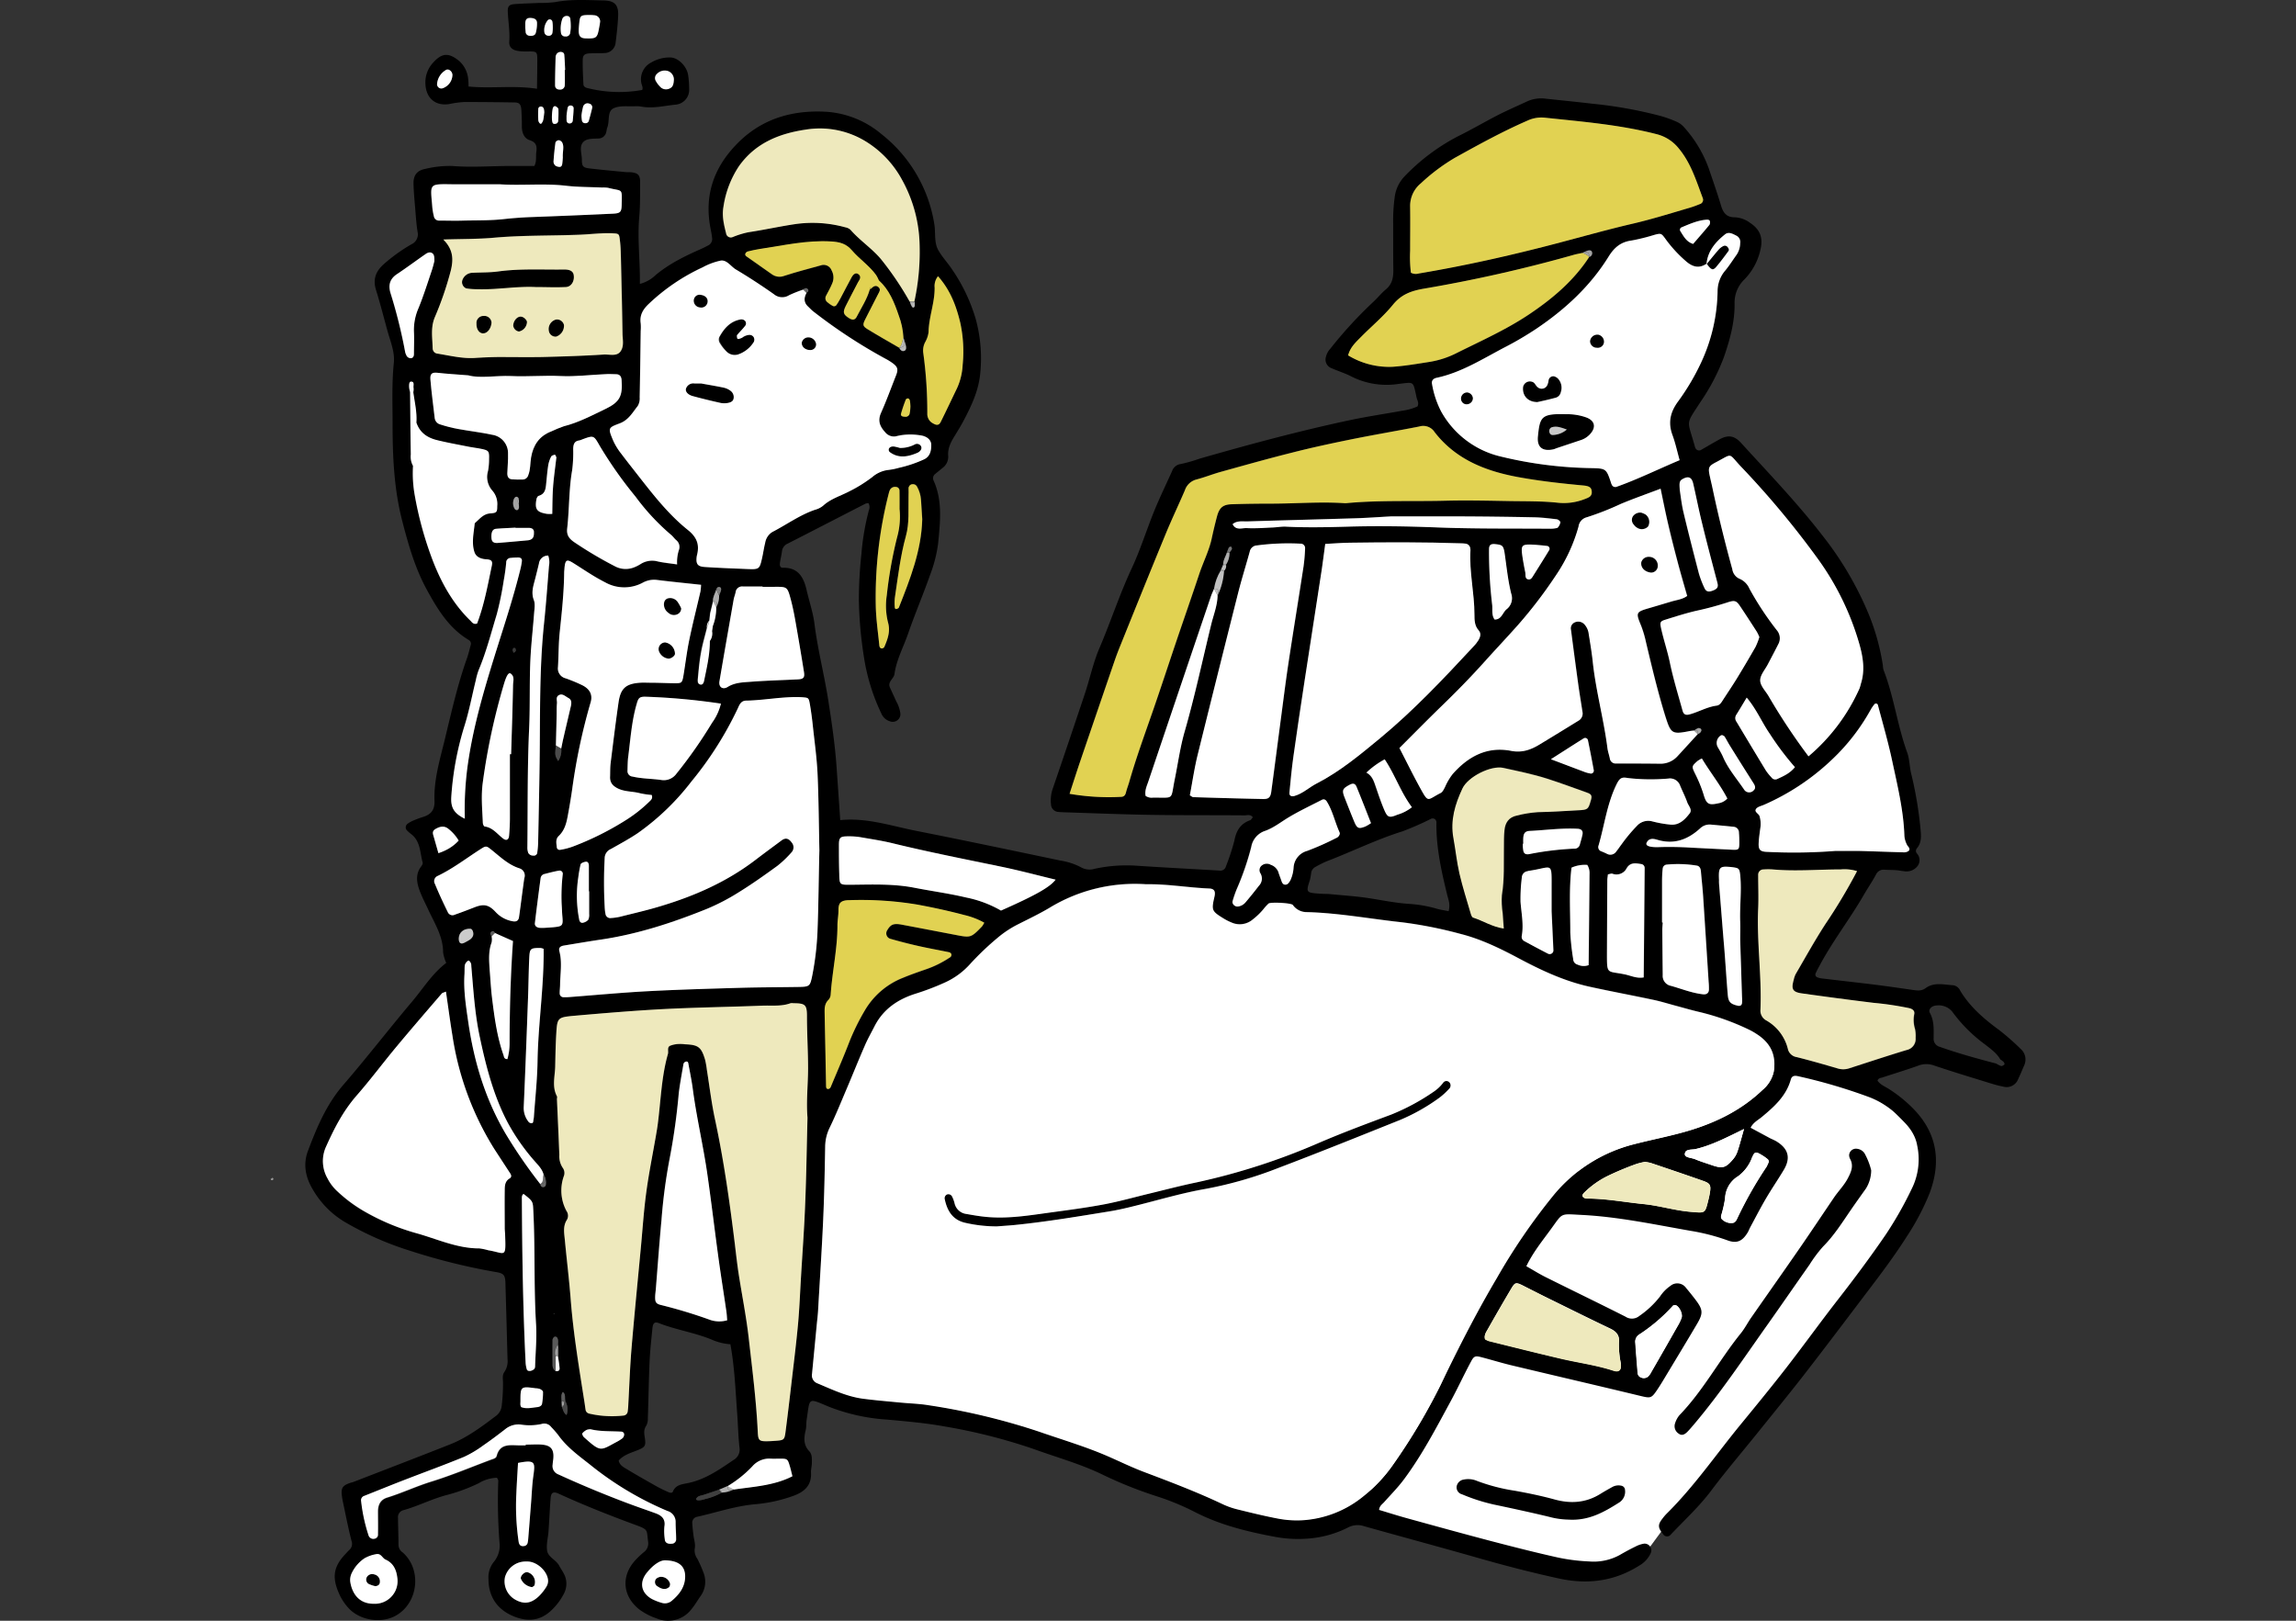 <svg xmlns="http://www.w3.org/2000/svg" id="_レイヤー_2" viewBox="0 0 680 480"><rect x="0" y="0" width="680" height="480" fill="#333333" stroke="none"/><defs><clipPath id="clippath"><path d="M0 0h680v480H0z" style="fill:none;stroke-width:0"/></clipPath><style>.cls-10,.cls-11,.cls-12,.cls-14,.cls-15,.cls-16,.cls-18,.cls-19,.cls-2,.cls-21,.cls-26,.cls-28,.cls-3,.cls-30,.cls-31,.cls-32,.cls-5,.cls-6,.cls-7,.cls-8,.cls-9{stroke-width:0}.cls-2{fill:#a3a3a3}.cls-3{fill:#c1c1c1}.cls-5{fill:#6c6c6c}.cls-6{fill:#6a6a6a}.cls-7{fill:#626262}.cls-8{fill:#c8c8c8}.cls-10{fill:#a7a7a7}.cls-11{fill:#bbb}.cls-12{fill:#b7b7b7}.cls-14{fill:#e1d252}.cls-15{fill:#aeaeae}.cls-16{fill:#777}.cls-18{fill:#bfbfbf}.cls-19{fill:#fff}.cls-21{fill:#b1b1b1}.cls-26{fill:#5d5d5d}.cls-28{fill:#828282}.cls-30{fill:#b4b4b4}.cls-31{fill:#eee9bd}.cls-32{fill:#4a4a4a}</style></defs><g id="_レイヤー_1-2"><g id="_レイヤー_2-2" style="clip-path:url(#clippath)"><path d="m402.14 447.13 60.9 17.4 10.56-.62 13.23-3.28 10.38-14.12 63.66-77.37 8.42-18.32v-13.05l-9.09-9.34-15.14-9.92-18.64-3.73-57.26 29.53-33.46 51.87-33.56 50.95z" style="fill-rule:evenodd;fill:#fff;stroke-width:0"/><path d="M257.58 85.83c.09-.27.22-.53.38-.76-.24.18-.38.46-.38.76Z" class="cls-9"/><path d="M240.45 433.24c0-1.19.11-2.5-.76-3.42-1.78-1.87-1.62-4-1.08-6.22.24-1 .13-2.09.29-3.11 1-6.62.24-6.54 6.49-3.91a57.02 57.02 0 0 0 17.33 3.85c5.64.51 11.3 1 16.86 2 9.11 1.52 18.07 3.79 26.8 6.8 6.84 2.47 13.89 4.41 20.46 7.64 5.1 2.45 10.36 4.54 15.74 6.27a74.68 74.68 0 0 1 11.12 4.57c7.51 3.9 15.58 5.88 23.77 7.42 3.22.61 6.5.8 9.77.55 4.18-.28 8.26-1.4 12-3.29 1.45-.78 3.16-.92 4.72-.4 11.46 3.22 23 6.32 34.42 9.59 7.73 2.2 15.52 4.21 23.37 5.92 8.35 1.81 16.28.86 23.64-3.77a8.19 8.19 0 0 0 3.55-3.85 2 2 0 0 0-2-2.71c-.88.14-1.73.42-2.52.84-1.6.78-3.18 1.63-4.72 2.53a16.086 16.086 0 0 1-9.07 1.9c-3.11-.13-6.21-.52-9.26-1.17-6.54-1.45-13-3.1-19.52-4.8-8.49-2.23-17-4.58-25.41-6.9-2.7-.75-5.37-1.6-8-2.39.11-1.26 1-1.71 1.55-2.37 2-2.24 4.09-4.35 5.86-6.74 5.34-7.2 9.48-15.13 13.75-23 2.13-3.92 4-8 6.11-11.91.8-1.52 1.26-1.67 2.91-1.24 3 .77 6 1.71 9.05 2.44 12.75 3.05 25.51 6 38.26 9.08 2.9.69 3.17.68 4.8-1.72 1.17-1.73 2.22-3.53 3.3-5.32 2.84-4.72 5.7-9.43 8.5-14.18 2-3.36 1.87-4.38-.6-7.58-.82-1.06-1.65-2.11-2.52-3.13a3.186 3.186 0 0 0-4.41-.89c-.09.06-.17.12-.25.19-1.23.85-2.29 1.92-3.11 3.17a27.58 27.58 0 0 1-6.17 5.79 3.438 3.438 0 0 1-4.07.17c-7.7-3.89-15.48-7.64-23.2-11.49-2.08-1-4.06-2.26-6.15-3.44 2-4.15 4.75-7.51 7.29-11 3.62-4.94 2.56-4.52 9.19-4.19 10.9.56 21.54 2.85 32.25 4.72 3.68.6 7.29 1.53 10.8 2.79 2.8 1.05 4.43.29 6-2.27.31-.5.5-1.08.79-1.6 1.55-2.88 3.05-5.8 4.71-8.62s3.52-5.53 5.2-8.34c2.09-3.49 1.43-6.19-2-8.37-.63-.4-1.33-.68-2-1l-5.81-3.13c.78-1.58 2.17-2.24 3.29-3.17 3.7-3.07 7.25-6.23 8.61-11.11.32-1.14 1.15-1.22 2.11-1 6.98 1.54 13.84 3.55 20.55 6 3.24 1.15 6.21 2.97 8.71 5.33 2.75 2.57 5.41 5.36 6.06 9.17.89 4.11.43 8.41-1.31 12.24-2.28 4.85-4.91 9.53-7.87 14-4.45 6.52-9.16 12.85-14 19.07-5.31 6.8-10.35 13.82-15.64 20.64-4.47 5.75-9.1 11.39-13.7 17-7.16 8.76-13.58 18.12-21.66 26.11-.42.43-.81.88-1.17 1.36-1.51 1.92-1.49 2.74.09 4.7.38.66 1.21.88 1.87.51.15-.09.28-.2.39-.34 4.09-4.32 8.48-8.34 12.08-13.15 4.29-5.72 8.95-11.16 13.43-16.73s9-11.1 13.41-16.74c5.58-7.17 11.06-14.42 16.55-21.67 4.94-6.53 10-13 14.39-19.91a71.7 71.7 0 0 0 6.85-13c3.41-9.15 2.28-17.56-4.7-24.79a40.866 40.866 0 0 0-7.25-5.92c-1.22-.79-2.66-1.31-3.5-2.55.27-.81.93-.78 1.44-.94 3.53-1.17 7.1-2.24 10.6-3.5 1.51-.59 3.19-.61 4.71-.05 5.64 1.91 11.34 3.61 17 5.37 1.13.35 2.29.65 3.45.88 1.8.53 3.72-.39 4.42-2.14.63-1.35 1.21-2.72 1.79-4.09.81-1.67.4-3.69-1-4.91a72.068 72.068 0 0 0-6.37-5.6c-4.48-3.28-8.64-6.83-11.54-11.65a2.79 2.79 0 0 0-2-1.62c-2.77-.15-5.7-1-8.21.82-1.26.93-2.47.76-3.8.57-3.83-.55-7.66-1.11-11.5-1.59-5.18-.64-10.36-1.21-15.53-1.83-.44-.05-.88-.16-1.29-.33a.845.845 0 0 1-.54-1.06c.29-.69.63-1.35 1-2 3.88-7.41 9.06-14 13.24-21.23 1.19-2.06 2.52-4 3.67-6.12.43-.98 1.45-1.57 2.51-1.45 1.19.07 2.38.06 3.57.14.74.05 1.48.24 2.22.29a4.1 4.1 0 0 0 4-1.5c.86-1.11.8-2.67-.14-3.71-.43-.45-.43-1.15 0-1.6 1.47-1.78 1.2-3.86 1-6-.53-5.46-1.45-10.87-2.76-16.2-.47-2-.45-4.2-1.15-6.13-2.91-8-3.92-16.51-7-24.44a5.33 5.33 0 0 1-.2-1.31c-.8-5.29-2.24-10.46-4.28-15.41a98.609 98.609 0 0 0-13.8-23.34c-7.39-9.54-15.77-18.24-23.89-27.16-2-2.19-3.8-2.49-6.32-1.14-1.83 1-3.62 2.07-5.43 3.1a1.2 1.2 0 0 1-1.84-.56c-.06-.13-.11-.28-.14-.42-2.26-8.13-2.85-6.14 1.66-13.12 2.88-4.17 5.23-8.68 7-13.43 1.74-5.07 3.17-10.23 3.12-15.68a9.52 9.52 0 0 1 2.92-7.22c2.42-2.48 4.08-5.61 4.78-9 .76-3.38-.2-5.81-3.07-7.71-1.32-1-2.91-1.59-4.56-1.67-2.38 0-3.41-1.24-4.05-3.35-1.11-3.7-2.39-7.36-3.63-11a36.89 36.89 0 0 0-7.54-12.53 6.174 6.174 0 0 0-2.16-1.48 34.36 34.36 0 0 0-4.62-1.66 129.01 129.01 0 0 0-20.17-3.62c-4.58-.54-9.17-1-13.75-1.48-1.93-.28-3.89 0-5.66.82-3 1.4-6 2.69-8.89 4.18-3.85 2-7.57 4.17-11.44 6.08A60.449 60.449 0 0 0 416.21 52a10.84 10.84 0 0 0-3.13 6.27 52.23 52.23 0 0 0-.47 8c0 4.62 0 9.24.05 13.86 0 2.21-.4 4.07-2.19 5.56-1.37 1.14-2.49 2.57-3.81 3.78-4.56 4.28-8.79 8.89-12.66 13.8-.61.65-1.05 1.45-1.27 2.31-.5 1.43.25 2.99 1.68 3.49.04.01.07.03.11.04 1.9.84 3.92 1.44 5.75 2.41 4.28 2.15 9.13 2.91 13.87 2.19 4.79-.54 4.31-1 5.4 4 .18.82.8 1.62.27 2.66-1.46.65-3 1.08-4.59 1.28-5.12.94-10.27 1.69-15.37 2.77-15 3.19-29.81 7.18-44.55 11.41-1.82.64-3.67 1.18-5.55 1.59-1.2.14-2.21.94-2.61 2.08-1.77 3.93-3.66 7.82-5.29 11.81-2.3 5.66-4.11 11.53-6.69 17.05-3.59 7.69-6.2 15.76-9.53 23.55-1.89 4.39-2.84 9.09-4.35 13.6-3.17 9.45-6.34 18.89-9.58 28.31-.45 1.42-.6 2.92-.43 4.4a2.316 2.316 0 0 0 2.33 2.25c.44.06.89.07 1.34.09 8.63.27 17.27.63 25.9.77 9.24.15 18.48.07 27.72.15.79 0 1.75-.4 2.49.56-.27.31-.49.77-.82.89-2.82 1-4.08 3.06-4.64 6-.67 2.59-1.51 5.14-2.5 7.63-.22.89-1.1 1.45-2 1.27-8.17-.49-16.34-.89-24.5-1.44-4.16-.28-8.34.03-12.41.92-1.41.42-2.93.23-4.19-.54-1.86-.95-3.85-1.59-5.91-1.9-14.28-3-28.57-6-42.87-8.83-7.37-1.47-14.59-3.94-22.36-3.15-.36-5.31-.71-10.35-1.06-15.39-.45-6.7-1.43-13.33-2.46-19.95-1.19-7.65-3.14-15.15-4.12-22.85-.42-3.37-1.57-6.65-2.33-10-.88-3.81-2.54-6.69-7.08-6.55-.74 0-.9-.72-.82-1.32.15-1.18.46-2.34.61-3.52.11-1.05.79-1.96 1.77-2.35 7.68-3.91 15.33-7.88 23-11.81.28-.09.58-.13.87-.12.36.66.39 1.46.09 2.15a73.27 73.27 0 0 0-2.19 12.82c-.5 4.59-.76 9.2-.76 13.82.11 5.51.59 11.01 1.45 16.46a59.67 59.67 0 0 0 5.19 17 3.994 3.994 0 0 0 2.52 2.33c1.16.48 2.49-.07 2.97-1.23.18-.42.22-.89.12-1.34a9.89 9.89 0 0 0-1.19-3.34c-.61-1.36-1.24-2.71-1.85-4.06-.79-1.75 1.13-2.59 1.33-4 .6-4.32 2.74-8.14 4.12-12.21 2-5.77 4.4-11.37 6.42-17.13 1.18-3.05 1.99-6.24 2.41-9.48.58-6.2 1.35-12.5-1.36-18.49-.34-.71-.12-1.56.53-2 .68-.58 1.39-1.13 2.07-1.71a4.123 4.123 0 0 0 1.74-3.46c-.24-2.41.81-4.31 2-6.22.85-1.4 1.72-2.79 2.48-4.23 2.37-4.48 4.53-9 5-14.2.54-5.35.09-10.76-1.32-15.95a51.523 51.523 0 0 0-7.08-14.85c-1.33-2-3-3.72-4.13-5.81-1.17-2.27-.66-5-1.07-7.47a42.308 42.308 0 0 0-15.65-26.7 28.216 28.216 0 0 0-16.72-6.65c-10.26-.49-19.37 2.32-26.63 10.1-6.58 7-9.16 15.15-7.25 24.64.17.87.34 1.75.43 2.64.15.91-.32 1.82-1.15 2.22-.66.34-1.31.7-2 1-4.78 2.1-9.44 4.36-13.51 7.73a10.489 10.489 0 0 1-4.73 2.67c.1-6.83-.77-13.34-.18-19.9.3-3.41.23-6.85.25-10.28 0-2-.6-2.64-2.56-2.87-.59-.07-1.19 0-1.79-.07-3.54-.34-7.1-.66-10.64-1.08-1.9-.23-2.27-.62-2.26-2.6 0-1.75-.85-3.8.36-5.17 1.06-1.19 3.05-1 4.68-1.1 1.08-.06 1.98-.85 2.18-1.91.13-.43.13-.9.3-1.31.77-1.9-.08-4.77 1.83-5.7s4.35-.5 6.57-.63c.6-.02 1.19.02 1.78.13 3.46.62 6.83-.31 10.22-.61a4.396 4.396 0 0 0 3.85-4.72c0-1.34-.1-2.67-.29-4-.39-2.65-3-5.26-5.35-5.24-1.95-.03-3.86.48-5.54 1.46a5.601 5.601 0 0 0-3 6c.11.72.6 1.39.28 2.16-5.38.97-10.9.78-16.2-.55-.63-.13-1.17-.46-1.21-1.11-.12-2.37-.24-4.75-.21-7.13 0-1.56.56-2 2.25-2.05 1.49-.06 3 0 4.47-.1a3.366 3.366 0 0 0 3-2.84c.33-2.65.64-5.32.77-8 .18-3.41-1-4.67-4.34-4.73-4.73-.08-9.53-.43-14.26.48-1.63.2-3.27.28-4.91.26-2.36.11-4.73.17-7.09.34-1.65.11-2.14.63-2.08 2.21.12 3 .66 5.91.44 8.91-.11 1.56.8 2.43 2.41 2.72.88.15 1.77.22 2.66.2 3.22-.05 3.24-.07 3.23 2.88 0 2.66-.06 5.32-.09 8.16-6.88-1.07-13.55 0-20.27-.67 0-.81-.03-1.62-.13-2.43a8.102 8.102 0 0 0-2.57-5.06c-3.38-2.83-5.33-2.23-7.72.34A8.617 8.617 0 0 0 126 25c.24 4.17 3.07 6.5 7.15 5.8 1.45-.31 2.93-.51 4.41-.59 4.92 0 9.83.05 14.74.13 1.53 0 2 .54 2.11 2.25.11 1.71.15 3.28.15 4.92s.59 3.43 2.3 4c1.91.6 2.21 1.72 2 3.35-.22 1.41.15 2.94-.61 4.3h-8.22c-5.36.06-10.72.43-16.08 0-2.69-.07-5.38.22-8 .86-2.44.45-3.54 1.89-3.48 4.38s.28 4.75.48 7.13.34 4.76.72 7.11c.36 1.49-.37 3.03-1.76 3.68-2.98 1.7-5.78 3.72-8.34 6-2.34 2.12-3.18 4.47-2.2 7.58 1.25 4 2.25 8 3.36 12 .87 3.15 2.24 6.34 1.91 9.57-.63 6.12-.37 12.21-.37 18.32 0 9.55.44 19.08 2.83 28.39 1.82 7.07 3.81 14.09 7.36 20.56 3.17 5.78 6.55 11.36 12.45 14.85.51.34.7 1 .46 1.57-.33 1.3-.65 2.61-1.1 3.87-2.74 7.74-4.55 15.74-6.47 23.69-1.46 6.07-3.36 12.13-3.12 18.46.11 2.79-1.11 4.08-3.51 4.81-.99.31-1.97.68-2.92 1.09-.54.24-1.05.53-1.53.88-.59.42-.74 1.23-.32 1.82.03.04.06.09.1.13.41.42.86.81 1.33 1.16 2.74 2.15 2.53 5.48 3.35 8.39.1.33-.23.86-.48 1.2-1.74 2.34-1.28 4.82-.37 7.24.74 1.94 1.71 3.8 2.59 5.69 1.87 4 4.32 7.82 4.31 12.51.17 1.06.48 2.1.93 3.08-4.1 3.11-6.77 7.47-10 11.32-6.93 8.19-13.48 16.7-20.49 24.81-5 5.78-7.82 12.54-10.46 19.53-1.6 4.23-.56 8.16 1.48 11.53 2.26 3.89 5.46 7.15 9.32 9.47a92.842 92.842 0 0 0 19.57 8.63c8.22 2.66 16.61 4.75 25.12 6.23 2.59.41 2.94.94 3 3.53.08 3 .17 5.92.25 8.88.13 4.46.24 8.92.36 13.37.16 1.34-.16 2.7-.91 3.82-.65.87-.48 1.87-.43 2.95.03 2.38-.1 4.75-.38 7.11-.12 1.2-.75 2.3-1.73 3-4.28 3.23-8.59 6.46-13.63 8.44-9.41 3.72-18.86 7.34-28.3 11-.55.22-1.15.32-1.7.55-1.8.72-2.21 1.43-2 3.46.09.74.21 1.48.38 2.21.8 3.78 1.53 7.59 2.5 11.34.37.98.08 2.09-.73 2.75-.33.31-.63.64-.94 1-4.06 4.15-4.09 7.56-1.67 12.62A15.88 15.88 0 0 0 103 476c3.26 3.86 9.85 5 14.28 2.46 6.63-3.75 7.7-13.63 2-18.67a2.763 2.763 0 0 1-1.26-2.16c0-2.69-.12-5.37-.14-8.05-.14-1.08.57-2.09 1.63-2.33 4.3-1.21 8.28-3.27 12.63-4.44 3.31-.85 6.53-2.03 9.61-3.52a11.04 11.04 0 0 1 5.44-1.63c.17.36.4.63.39.88-.24 6.11-.11 12.22.36 18.31.26 2.09-.38 4.19-1.74 5.79a7.27 7.27 0 0 0-1.53 5c0 5.35 2.74 9.29 7.91 11.23 4.48 1.68 8.13.85 11.36-2.59 1.22-1.27 2.26-2.71 3.06-4.28.93-1.73.99-3.81.16-5.59-.43-.95-1.07-1.79-1.55-2.71-.91-1.74-3.27-2.5-3.57-4.44s.28-3.81.41-5.73c.23-3.27.37-6.53.62-9.79.13-1.71.81-2.09 2.34-1.39 7.45 3.41 15.06 6.43 22.74 9.25 4 1.46 3.32 1.46 3.8 5 .2 1.2-.3 2.4-1.28 3.11-.92.76-1.78 1.58-2.59 2.46-4.19 4.66-3.67 10.58 1.24 14.47 1.56 1.15 3.3 2.06 5.14 2.67 3.69 1.58 7.98.42 10.38-2.8.94-1.13 1.68-2.44 2.54-3.66a7.267 7.267 0 0 0 .94-7.16c-.52-1.39-1.12-2.75-1.81-4.07-.61-.84-.88-1.89-.76-2.92.29-1.36-.21-2.66-.37-4s-.29-2.36-.35-3.55c-.11-.94.54-1.8 1.47-1.94 5.66-1.26 11.16-3.16 17-3.7 4.02-.33 7.97-1.2 11.75-2.6 3-1.15 5.09-3 4.95-6.61-.08-1 .23-2.03.25-3.06Zm244.85-37.89a50.72 50.72 0 0 0 10.18-8.65c.15-.17.53-.12.8-.17 1.06.31 2.19 2.56 1.79 3.74-.3.84-.69 1.65-1.15 2.41-2.57 4.53-5.15 9.05-7.76 13.56-.25.53-.59 1.02-1 1.44-.59.49-1.4.6-2.1.28-.57-.2-.96-.73-1-1.33-.23-3-.49-5.93-.68-8.89-.15-.9.2-1.82.92-2.39Zm88.17-97.56c1.95-.27 3.89.58 5 2.2 2.68 3.6 5.9 6.77 9.53 9.41 1.63 1.28 3.36 2.49 4.42 4.35.36.23.69.48 1 .77.16.19.32.67.24.73-.28.23-.7.52-1 .46-.51-.18-.99-.42-1.44-.72-5.6-1.46-11.19-3-16.65-4.93-1.19-.28-2-1.39-1.89-2.61 0-2.49.2-5-1.07-7.39-.67-1.06.46-2.2 1.86-2.27Zm-378.86-276c.84-.84 2.08-1.15 3.22-.79 1.14.41 1.86 1.55 1.74 2.76-.08 1-.22 2.05-1.41 2.47-.97.41-2.1.12-2.76-.71-.5-.51-.92-1.1-1.25-1.73-.29-.68-.11-1.47.46-1.95v-.05Zm-36-12c-.25.76-1.12.86-1.88.77-.61-.05-1.09-.55-1.1-1.16-.06-.58-.1-1.17-.11-1.26V6.76c.07-1.16.54-1.56 1.68-1.49 1 .07 1.8.38 1.79 1.49.04 1.03-.07 2.06-.33 3.06l-.05-.03Zm-27.47 16.34c-.66.24-1.39-.11-1.62-.77-.07-.19-.09-.39-.07-.58a5.268 5.268 0 0 1 2.44-3.94c.35-.29.84-.33 1.23-.09.52.3.86.85.88 1.45a4.305 4.305 0 0 1-2.86 3.93ZM459.59 385c5.75 2.83 11.48 5.68 17.27 8.43 1.81.86 2.85 2 2.62 4.09-.06 2.09.13 4.18.56 6.22.25 1.94-.49 2.7-2.18 2.15-5.11-1.67-10.44-2.36-15.65-3.58-7.09-1.66-14.16-3.44-21.24-5.19-.4-.14-.79-.32-1.15-.54-.34-1.21.35-2.09.84-3 2.27-4 4.57-8 6.94-12 1.07-1.79 1.36-1.86 3.19-1 2.95 1.52 5.87 3.02 8.8 4.42Zm46.89-32.22c-.13.89-.3 1.76-.53 2.63-1 4.06-.94 3.82-5.1 3.48-4.78-.38-9.35-1.84-14.09-2.31-5.62-.56-11.19-1.67-16.86-1.63-.42-.02-.82-.2-1.1-.52-.29-.38 0-.82.31-1.15 2.01-2 4.33-3.67 6.87-4.94a86.91 86.91 0 0 1 8.63-3.62c.85-.27 1.71-.48 2.59-.63.6.08 1.19.19 1.78.35 5.21 1.76 10.43 3.52 15.62 5.35 1.82.68 2.11 1.21 1.88 3.03v-.04ZM502 343.3c-1.06-.43-3-.46-3-1.43 0-1.67 2-1.29 3.15-1.55 4.81-1.13 9.14-3.4 14.37-5.95-.82 2.89-1.32 4.88-2 6.82-.3.83-.76 1.6-1.35 2.26-2.11 2.47-3.07 2.69-6.17 1.63-1.68-.58-3.39-1.08-5-1.78Zm17-.57c.7-1.65 1.05-1.69 2.67-.73.64.36 1.25.78 1.82 1.25.38.27.5.78.27 1.19-.21.39-.34.84-.58 1.2-3.23 4.81-6.09 9.86-8.57 15.1-.32.68-.65 1.41-1.5 1.46-1.2.12-2.38-.35-3.18-1.25-.23-.27-.14-.82-.15-.92.51-1.66.9-3.36 1.17-5.08.09-2.7 1.53-5.18 3.84-6.58 1.91-1.43 3.35-3.39 4.14-5.64h.07Zm21.53-68.8c-3.07 4.75-5.81 9.71-8.66 14.59-.26.54-.45 1.11-.57 1.69-.78 2.71-.34 3.59 2.4 4 7.07 1.01 14.15 1.94 21.24 2.8 3.56.34 7.09.88 10.59 1.62 1 .24 1.73.76 1.5 1.82-.28 1.45-.19 2.95.24 4.37.17.88.23 1.77.18 2.66.11 1.7-1.07 3.22-2.75 3.52-5.69 1.72-11.34 3.6-17 5.42-1.14.37-2.36.37-3.5 0-4-1.17-8-2.32-12-3.32a3.187 3.187 0 0 1-2.68-2.56c-.9-3.51-3.19-6.5-6.34-8.29a3.313 3.313 0 0 1-1.74-3.29c.4-10-1.13-19.92-.68-29.91.15-3.27 0-6.55 0-9.83-.08-.86.56-1.63 1.42-1.71h.22c.89-.06 1.79-.06 2.68 0 6.7.61 13.4 0 20.1 0 1.62-.15 3.26.01 4.82.49-2.88 5.48-6.06 10.8-9.54 15.93h.07Zm13.41-63.54c.34-.65.76-1.27 1.23-1.83.22-.24.59-.27.83-.05.08.07.13.15.17.25 1.48 5.6 3.11 11.18 4.3 16.85 1.53 7.27 3.32 14.52 3.56 22 .08.89.34 1.75.74 2.54.28.62 1.18 1.14.52 1.86-.49.34-1.09.48-1.68.41-4.31-.11-8.62-.29-12.93-.4-2.38-.05-4.76 0-7.14 0-6.68.52-13.38.61-20.07.28-2.14-.05-2.7-.59-2.6-2.64.06-1.48.3-3 .49-4.44.19-1.18.1-2.38-.24-3.52-.26-.79-1.68-1.24-1-2.17.47-.62 1.52-.83 2.33-1.18 7.36-3.23 14.1-7.71 19.93-13.25 4.56-4.28 8.44-9.24 11.49-14.71h.07Zm-61.64 62.82v-12.45c0-1.18.07-2.36.2-3.54.06-.62.56-1.11 1.18-1.16 2.95-.28 5.93-.19 8.86.29.83.11 1.18.79 1.26 1.6.22 2.52.5 5 .67 7.55.56 8.43 1.1 16.87 1.63 25.32 0 .74.1 1.48.09 2.22 0 1-.66 1.56-1.77 1.43-3.27-.36-6.31-1.61-9.45-2.49a2.998 2.998 0 0 1-2.47-3.2c-.04-4.45-.08-8.9-.13-13.35 0-.74.08-1.48.13-2.22h-.2Zm8.69-22.16c-3.37-.22-6.75-.27-10.12-.15-2.56 0-3.56-.51-3.1-1.38.73-1.41 2.07-1.13 3.14-.81 5 1.49 9-.06 12.67-3.37.86-.84 2.05-1.25 3.25-1.12 2.22.21 4.43.4 6.64.64a1.7 1.7 0 0 1 1.61 1.79c.07 1 .12 2.08.11 3.12 0 1.82-.23 2-2.12 1.89l-12.08-.61Zm-16.11-6.49a47.647 47.647 0 0 0-4.57 5.47c-.54.71-1 1.46-1.59 2.15-.59.92-1.8 1.23-2.76.7-.54-.26-1.08-.51-1.63-.72-.7-.21-1.11-.95-.9-1.65.01-.05.03-.09.05-.14 1.73-6 2.49-12.25 5.25-17.94.95-2 1.52-2.4 3.39-2 3.98.46 8 .51 12 .16 1.53-.25 3.01.64 3.51 2.1.68 1.65 1.51 3.24 2.1 4.92.37 1.06 1.58 2.18.73 3.29-1.36 1.77-3 3.48-5.48 3.35-1.92-.17-3.82-.51-5.69-1-1.62-.43-3.35.07-4.48 1.31h.07Zm2.28 12.59c-.09 10.69-.18 21.37-.28 32.32-2 .39-3.81-.52-5.59-.89-5.38-1.12-5.33.26-5.3-6.42.04-7.14.08-14.27.11-21.4 0-.59.11-1.16.17-1.8.5-.08 1-.31 1.34-.2 1.61.62 3.43-.08 4.21-1.62 1.11-1.84 2.7-1.49 4.32-1.24.59.11 1.01.65.95 1.25h.07Zm-36.77 9.79c-.04-2.38.1-4.76.4-7.12.05-.92.75-1.68 1.67-1.8.14-.05.28-.09.43-.12 7.07-1 6.74-3 6.71 5.26v6.73c.2 4.44.38 8 .53 11.58 0 .61-.49 1.1-1.1 1.1-.16 0-.32-.03-.46-.1-2.38-1.22-4.75-2.49-7.1-3.77-.54-.3-.83-.91-.71-1.52.54-3.44-.21-6.84-.44-10.24h.07Zm2.65-14c-1.18.23-1.73-.21-1.84-1.3-.06-.59-.07-1.19-.1-1.78h.1c-.03-.59-.03-1.19 0-1.78.12-1.34.57-1.92 1.91-2 4.74-.23 9.46-.9 14.21-.64 1.18.07 1.63.63 1.41 1.72s-.51 2-.79 3c-.21.74-.92 1.22-1.68 1.15-4.45.21-8.89.75-13.26 1.62h.04Zm12.46 4c1.46-.65 3.06-.93 4.66-.81.5.8.73 1.74.67 2.68-.08 9.05-.17 18.09-.26 27a4.22 4.22 0 0 1-3.27-.15c-.74-.18-1.27-.83-1.3-1.59-.44-2.65-.73-5.32-.87-8-.05-6.31-.48-12.69.3-19.13h.07Zm2-17c-4 .22-8 .49-12 .56-2.07.15-4.13.48-6.14 1-2.41.49-3.49 2.12-3.69 4.41-.15 1.62-.14 3.26-.16 4.9-.08 4.75.19 9.51-.6 14.25-.12 1.78-.04 3.56.23 5.32.09 1.46.21 2.92.33 4.59-3.46-.52-6.12-2.3-9.06-3.24-.31-.1-.56-.67-.68-1.06-1.16-4-2.44-8-3.38-12-.8-3.46-1.15-7-1.79-10.54-.95-5.23.49-10 2.68-14.65 1.61-3.45 8.41-6.9 12.1-6.09 4.36 1 8.74 1.84 13 3.2 4 1.27 7.86 2.72 11.78 4.12 1.33.47 1.53 1 1.12 2.39-.83 2.62-.92 2.72-3.81 2.9l.07-.06Zm3.51-10.88a9.29 9.29 0 0 1-2.13-.62c-2.9-1.08-5.8-2.19-9.54-3.6 3.67-2.34 6.63-4.25 9.62-6.12.37-.29.9-.23 1.19.14.1.12.16.27.18.42.6 2.89 1.16 5.79 1.69 8.7a.857.857 0 0 1-1.08 1.12l.07-.04Zm.79-33c-.31-2.81-.77-5.6-1.22-8.39a5.022 5.022 0 0 0-1.28-2.8 2.463 2.463 0 0 0-2.86-.56c-.85.37-1.32 1.3-1.1 2.2.7 5.46 1.43 10.91 2.18 16.36.37 2.65.82 5.3 1.22 7.94.22 1.06-.29 2.14-1.25 2.65-3.81 2.33-7.62 4.67-11.44 7-2.58 1.56-5.17 2.52-8.41 1.9-7.14-1.39-12.73 1.63-17.36 6.88-.91 1.18-1.66 2.46-2.25 3.83-.34.64-.7 1.46-1.27 1.75-4 2-3.56 3.12-6-1.31-2.16-3.9-4.12-7.91-6.23-12 4.18-4.17 8.33-8.4 12.57-12.51 4.39-4.25 8.65-8.6 12.72-13.14 3.28-3.66 6.66-7.22 9.91-10.89 4.04-4.57 7.77-9.42 11.16-14.49 3-4.43 5.26-9.32 6.68-14.48a3.243 3.243 0 0 1 2.43-2.8c3.41-1.09 6.75-2.4 10-3.92 3.82-1.6 7.73-3 11.88-4.54.77 3.66 1.45 7.14 2.26 10.58.84 3.63 1.76 7.23 2.71 10.83.92 3.44 1.92 6.86 2.9 10.34-1.38 1-3 1.18-4.6 1.64-2.14.63-4.27 1.28-6.41 1.9-4.25 1.23-4.26 1.3-2.61 5.34.58 1.53 1.05 3.1 1.39 4.7 1.69 7.1 3.36 14.19 5.49 21.17.13.43.26.86.4 1.28 1.53 4.78 1.95 5 7.07 4 .43-.09.88-.12 1.33-.17.34-.27.72-.5 1.11-.69.28-.07.58 0 .81.16.38.37.13.81-.13 1.14-.22.19-.46.35-.73.46-2 2.19-4 4.39-6 6.56a6.745 6.745 0 0 1-5.18 2.2c-4.32 0-8.63 0-12.95-.06-.93.1-1.77-.56-1.9-1.49-.2-1-.57-2-.7-3-1.14-8.63-3.48-16.96-4.41-25.55l.07-.02Zm-46.28-39.9c-8.77-.34-17.53-.48-26.29-.22-6.09.18-12.17.31-18.25 0-1.33-.07-2.67.2-4 .25-2.52.1-5.06.32-7.57.18-1.43-.09-3.28.78-4.25-1.17 1.24-1.06 2.77-.77 4.18-.81 10.7-.34 21.4-.6 32.1-.93 3.56-.11 7.12-.37 10.58-.56h21.08c7.14.04 14.28.13 21.41.27 2.22 0 4.44.33 6.66.58.41.11.76.36 1 .71.23.33-.51 1.8-.94 1.88a8.7 8.7 0 0 1-1.76.19c-11.42-.05-22.73.1-34.02-.35l.07-.02Zm33.26 6.84c-1.44 2.43-3 4.81-4.48 7.2-.4.62-.8 1.52-1.57 1.42-1.2-.14-.84-1.34-1-2.14-.3-1.47-.58-2.93-.8-4.4-.57-3.79-.37-4 3.86-3.72 1 .09 2.15.17 3.33.33.46 0 .82.39.81.85 0 .17-.06.33-.15.46Zm-12.63 17.52c-1.16 1-1.46 3-3.51 3-.94-1.3-.57-2.85-.71-4.27-.65-5.47-.97-10.97-.94-16.47 0-1.38.52-1.74 2-1.57 1.93.21 2.23.47 2.54 2.4.65 4.11 1 8.28 2 12.29.58 1.67.02 3.53-1.38 4.61Zm-54.64-12.08c.36-2.35.64-4.71 1-7.37 2.81-.14 5.18-.32 7.55-.36 10.88-.16 21.75-.18 32.62.18.44.01.88.05 1.32.11.77.08 1.36.7 1.41 1.47.03.14.05.29.05.44-.4 6.43 1.19 12.75 1.18 19.15 0 1.66 0 3.31 1.23 4.63.87 1 .51 2 0 2.88-.47.76-1.03 1.46-1.67 2.09-8.71 9.4-17.52 18.73-27.43 26.89-5.95 4.91-11.92 9.9-18.87 13.47-2.24 1.15-4.09 3-6.59 3.69-.93.26-1.54-.05-1.45-1 .35-3.55.67-7.11 1.17-10.65 1.05-7.52 2.19-15 3.33-22.53 1.73-11.03 3.46-22.06 5.15-33.1Zm18.56 56.46c3.06 4.58 4.73 9.73 8.06 14.18a12.718 12.718 0 0 1-4.31 2.22c-2.45 1-2.9.85-4-1.7-.85-2.06-1.58-4.18-2.33-6.28-.6-1.68-1-3.45-2.88-4.49 1.63-1.56 3.47-2.88 5.46-3.94Zm-10.39 7.55c1-.56 1.68-.44 2.12.63 1.45 3.52 2.82 7.08 4.25 10.69-.53.38-1.09.71-1.68 1-2 .79-2.46.58-3.33-1.52-1-2.32-1.88-4.65-2.79-7s-.67-2.68 1.43-3.81Zm15.53 13.82a89.45 89.45 0 0 0 8.58-3.75 1.11 1.11 0 0 1 1.5.46c.07.14.12.29.13.44.01.15.01.29 0 .44-.08 7.21 1.49 14.17 3.18 21.12.34 1.42 1 2.81.43 4.87-1.32-.26-2.49-.41-3.61-.75-2.72-.78-5.52-1.26-8.34-1.42-3.71-.26-7.36-1-11-1.57-4-.66-8-.9-12-1.29-1-.11-2.08-.06-3.12-.14-4.11-.3-4.25-.3-3-4.08.17-.72.29-1.45.38-2.19.15-.74.64-1.37 1.32-1.7 1.03-.59 2.09-1.12 3.18-1.6 7.5-2.86 14.7-6.44 22.37-8.85Zm87.38-65.42a93.36 93.36 0 0 0 9-2.43c2.15-.71 2.64-.52 3.77 1.17 1.66 2.48 3.28 5 4.89 7.48.3.52.56 1.06.78 1.62-.31 1.01-.69 1.99-1.15 2.94-1.77 3.1-3.58 6.17-5.45 9.22-1.32 2.15-2.74 4.25-4.12 6.37-.49.75-1 1.64-1.91 1.77-2.86.37-5.33 1.87-8.06 2.6-1.1.29-1.74 0-2.05-1.09-1.31-4.73-2.76-9.44-3.76-14.24-.73-3.51-1.9-6.89-2.65-10.38-.33-1.52-.19-1.88 1.24-2.32 3.16-.98 6.29-1.99 9.47-2.72Zm1.47 43.79c2.44 4.08 5.42 7.75 7.54 11.86-.67.73-1.56 1.22-2.54 1.39-2.94.66-3.64.33-4.51-2.63-.67-2.12-1.52-4.19-2.53-6.17-1-2.13-1-2.15.74-3.7.41-.29.84-.55 1.3-.76Zm9.18 32.27c1.69.2 1.9.43 2.1 2.24.5 4.61-.16 9.22 0 13.84.07 1.78 0 3.57 0 5.36.18 5.65.37 11.3.54 17 .05.59.05 1.19 0 1.78-.09.73-.66.92-1.29.77-2.18-.52-2.75-1.12-2.93-3.29-.36-4.45-.63-8.9-1-13.35-.5-6.37-1-12.74-1.55-19.11 0-.45-.06-.89-.08-1.34-.14-4.12.14-4.38 4.21-3.91Zm-2.88-32.56c-.47-1.08-1.1-2.09-1.67-3.13a2.63 2.63 0 0 1 .94-3.35c.14-.06.28-.1.43-.12.23.14.56.21.69.41.56.88 1 1.81 1.57 2.69 2.36 3.78 4.73 7.55 7.1 11.3.45.72.59 1.37-.08 2-.66.72-1.78.78-2.5.12-.07-.07-.14-.14-.2-.21-2.14-3.24-4.71-6.15-6.28-9.72Zm3.95-10.56c-.46-.6-.5-1.42-.1-2.06 1-1.6 2-3.24 3.11-5.12 2.92 3.46 4.49 7.33 6.82 10.7 2.24 3.48 4.73 6.79 7.46 9.9-1.54 1.9-3.46 2.69-5.31 3.55-.57.23-1.23.05-1.59-.45-.61-.64-1.18-1.33-1.68-2.06-2.93-4.82-5.82-9.64-8.71-14.47Zm-6.06-76.9c5-2.64 3.52-2.79 7.22 1.18 8.34 8.73 16.08 18.02 23.15 27.81 5.39 7.52 9.44 15.9 12 24.79 1.11 3.9 1.76 7.87.45 11.88-.1.44-.22.87-.37 1.29A56.515 56.515 0 0 1 535.62 224a185.91 185.91 0 0 1-11.85-17.85c-.9-1.52-2.43-3-2.46-4.6s1.43-3.19 2.25-4.77c1-2 2.08-3.95 3.09-5.94a3.64 3.64 0 0 0-.43-4.19 89.736 89.736 0 0 1-8.1-12.3 5.578 5.578 0 0 0-2.74-2.84 3.657 3.657 0 0 1-2.33-2.93c-2.17-7.91-4.15-15.86-5.84-23.88-.24-1.16-.53-2.31-.78-3.47-.59-2.73-.49-3.15 1.82-4.35Zm-6.82 6.35c.87 3.76 1.6 7.55 2.52 11.29 1.5 6 3.11 12.07 4.65 18.11.33 1.31 0 1.75-1.39 2.29s-2 .29-2.52-.91c-.63-1.35-1.16-2.74-1.58-4.16-1.57-6-3.12-12.06-4.56-18.12-.58-2.45-.84-5-1.1-6.58-.09-1.77-.26-2.65.74-3.22 1.73-1.02 2.81-.67 3.24 1.29Zm9.51-73.81c1.09-.88 2.27-.18 3.34.36.83.4 1.31 1.3 1.16 2.21a6.41 6.41 0 0 1-1 3.37c-1.13 1.57-2.16 3.22-3.38 4.71a9.388 9.388 0 0 0-2.36 6.05c-.1 7.33-1.76 14.55-4.86 21.19-1.88 4.04-4.16 7.9-6.79 11.5-2.34 3.16-3.09 6.28-1.72 10 .87 2.35 1.39 4.82 2.13 7.46-6.32 2.65-12.31 5.62-18.61 7.86a1.13 1.13 0 0 1-1.48-.58 4.87 4.87 0 0 1-.31-.83c-1.3-3.92-1.5-4-5.65-4.1-9.1-.13-18.16-1.29-27-3.45-7.5-1.78-13.9-6.64-17.62-13.4a27.888 27.888 0 0 1-2.65-8c-.24-1.06.34-1.69 1.36-1.9 7.42-1.59 13.73-5.68 20.32-9.11 3.18-1.64 6.26-3.46 9.24-5.44C463.53 91.6 471 84.74 476.39 76c1.74-2.8 3.69-4.4 6.92-4.82 2.2-.41 4.37-.95 6.5-1.61Q492 69 493.43 71a38.59 38.59 0 0 0 5.73 6.25c2 1.78 4 2.45 6.32.87.38-3.82 2.66-6.45 5.46-8.7Zm-4.58-4.07c.14.39.12.82-.05 1.2-1.59 1.94-3.24 3.82-4.86 5.69-2-.6-2.8-2.24-3.75-3.73a.772.772 0 0 1 .16-1.09l.09-.06c2.47-1 4.92-2.15 7.65-2.31.26-.06.71.13.76.29Zm-88.74 8.92c0-4.32.09-8.64 0-13a8.658 8.658 0 0 1 3.19-7 57.21 57.21 0 0 1 10-7.51c7-3.91 14.07-7.8 21.46-11 1.61-.77 3.4-1.09 5.18-.92 11.1 1.18 22.24 2.08 33.1 4.87 2.61.64 4.93 2.12 6.61 4.22 3.64 4.37 5.21 9.65 7.14 14.78.25.69-.11 1.45-.8 1.7-.05.02-.1.03-.15.05-.96.4-1.94.76-2.94 1.06-5.57 1.63-11.1 3.37-16.76 4.69-7.65 1.78-15.25 3.91-22.88 5.91-13.4 3.51-26.91 6.55-40.58 8.84-.78.24-1.62.17-2.34-.21-.26-2.15-.34-4.32-.23-6.49Zm-5.17 34.36c-4.61.19-9.18-.99-13.12-3.39.63-2.46 2.34-3.95 3.89-5.53 3.14-3.18 6.63-6.07 9.42-9.52 2.44-3 5.26-4 9-4.69 14.96-2.54 29.78-5.87 44.39-10 .85-.25 1.74-.4 2.61-.59.5-.28 1.02-.51 1.56-.69.53-.14 1.23-.22 1.37.55.11.59-.25 1.17-.84 1.32-4.62 7.13-11 12.43-17.95 17.1-6.71 4.47-14 7.73-21.21 11.31a27.486 27.486 0 0 1-8 2.65c-3.74.57-7.42 1.22-11.12 1.47Zm-78.95 126c-.2.83-.6 1.31-1.48 1.33-5.1.27-10.22-.03-15.25-.91 1.13-3.45 2.16-6.7 3.26-9.93 3.33-9.87 6.71-19.73 10.12-29.58.49-1.41 1-2.8 1.58-4.18 4.46-11 8.91-22.09 13.44-33.1 1.81-4.41 3.87-8.72 5.75-13.09.52-1.57 1.8-2.78 3.4-3.2 2.45-.64 4.81-1.59 7.25-2.27 7-1.95 14.05-3.93 21.13-5.7 5.92-1.48 11.9-2.76 17.88-4 6.56-1.32 13.16-2.43 19.73-3.72 1.74-.54 3.63.16 4.59 1.71 6.2 8 14.92 11.47 24.56 13.25 6.45 1.2 13 1.91 19.48 2.52 1.9.17 2.46.67 2.52 1.86.07 1.37-.91 1.71-1.91 2.1a16.976 16.976 0 0 1-8.25 1.14c-4.58-.52-9.22-.41-13.84-.48-6.4-.09-12.81-.27-19.2-.11-9.68.25-19.37-.18-29 .68-.3.04-.59.06-.89.06-7.3-.49-14.59.14-21.88.13-3.87 0-7.74 0-11.6.18-2.63.08-3.69.95-4.41 3.55-.6 2.15-1.09 4.33-1.56 6.51-.78 3.67-2.51 7-3.69 10.53-2.16 6.5-4.42 13-6.62 19.44-2.43 7.18-4.78 14.4-7.27 21.56-2.39 6.88-4.92 13.72-6.89 20.74-.31 1.01-.71 1.98-.95 2.99Zm14.44-4c-1.35 6.54.06 5.53-6.54 5.61-.75.09-1.51-.1-2.13-.53-.32-1.54.37-2.94.83-4.32 6.12-18.19 12.27-36.37 18.44-54.54.29-.84.68-1.65 1-2.47.29-1.9.95-3.72 1.95-5.36.26-.6.51-1.2.76-1.8 0-1.28.7-2.33 1.07-3.49.18-.55.38-1.09.62-1.61.08-.16.44-.18.67-.27.08.26.3.57.22.76-.2.36-.44.7-.72 1 .04 1.27-.31 2.52-1 3.59.13.68-.09 1.38-.6 1.85-.16 2.53-.81 5.01-1.91 7.3-.06 3-1.23 5.82-1.93 8.69-2.57 10.54-4.81 21.16-7.83 31.59-1.32 4.58-1.95 9.36-2.9 13.98v.02Zm5.47 5.49c-.27 0-.52-.27-1-.53.76-4 1.37-8.12 2.35-12.14 3.93-16 7.93-32 12-48 1-4 2.28-8 3.38-12a2.29 2.29 0 0 1 2.14-1.88c4.28-.57 8.6-.74 12.91-.52.73-.02 1.34.55 1.36 1.28v.18a52.53 52.53 0 0 1-.46 5.32c-1.49 9.7-3.08 19.39-4.54 29.09-.86 5.73-1.56 11.49-2.33 17.23-.89 6.77-1.77 13.55-2.68 20.32-.22 1.64-.76 2.24-2.2 2.21-6.99-.2-13.96-.39-20.92-.58v.02ZM365 266.84c.32-1.15.71-2.27 1.15-3.38 1.8-4.09 3.26-8.32 4.37-12.65a6.085 6.085 0 0 1 4.15-4.78c2.54-.89 4.65-2.6 6.94-4 3.18-1.9 6.55-3.49 9.86-5.19.63-.32 1.14 0 1.47.58 1.69 2.84 2.37 6.09 3.73 9.06.04.14.07.28.07.43-.12.59-.55 1.08-1.12 1.28a80.17 80.17 0 0 1-8.52 3.81c-2.22.6-3.82 2.53-4 4.82-.07 1.34-.39 2.66-.95 3.88-.39.64-.77 1.37-1.62 1.29-.65-.05-.9-.68-1.09-1.27-.28-.84-.63-1.67-.88-2.52-.4-.98-1.2-1.75-2.21-2.08-.79-.47-1.78-.44-2.53.09-.81.5-1.07 1.55-.59 2.37.72 1.19.54 2.72-.43 3.71a130.64 130.64 0 0 1-3.93 4.87c-.57.7-1.38 1.16-2.27 1.28-.87.13-1.81-.74-1.6-1.6Zm-113.88-19.15c1.19-.02 2.38.05 3.56.23 3.37.59 6.76 1.12 10.09 1.92 10.55 2.56 21.19 4.65 31.82 6.85 5.36 1.11 10.66 2.53 16.05 3.83-1.73 2.26-5.95 4.63-16.18 9.16a33.911 33.911 0 0 0-10.35-3.88c-5.06-1.2-10.23-1.9-15.34-2.89-6.19-1.2-12.44-.94-18.69-.88-3.45 0-3.46.06-3.52-3.32-.05-2.83-.1-5.66-.1-8.49.01-2.17.38-2.52 2.66-2.53Zm-5.74 48.47c.4-.44.63-1.01.66-1.61.45-6.81 2-13.52 2-20.38 0-1.48.32-3 .3-4.45 0-2.15.52-3.05 3.31-3.09 6.69-.23 13.39.21 20 1.3 4.69.86 9.33 1.87 13.93 3.09 2.08.48 4.08 1.25 5.95 2.28-.2.4-.43.77-.69 1.13-3.31 3.39-3.31 3.37-8.07 2.44-5.25-1-10.49-2.07-15.75-3-2.34-.44-3.22 0-4.18 1.59-.54.76-.36 1.81.4 2.34.13.09.28.17.43.22 2.71.78 5.45 1.49 8.2 2.11 3 .69 6.12 1.24 9.18 1.87.27.08.51.26.65.51.2.42.02.93-.4 1.13a30.555 30.555 0 0 1-7.18 3.54c-2.24.78-4.49 1.56-6.68 2.47a22.72 22.72 0 0 0-11.31 9.67 66.855 66.855 0 0 0-4.53 9.18c-1.76 4.57-3.71 9.06-5.6 13.58-.12.25-.34.43-.61.51-.57.05-.68-.38-.69-.85l-.42-21.39c-.06-1.53-.13-3 1.1-4.19Zm-1 43.33c.03-1.93.48-3.82 1.33-5.55 1.87-3.89 3.49-7.89 5.18-11.86s3.4-8.27 5.19-12.35c.9-2 2-4 3-6 2.57-4.93 6.79-7.79 11.94-9.44 2.99-.93 5.91-2.04 8.76-3.33a22.4 22.4 0 0 0 7.52-5.49c2.51-2.75 5.21-5.32 8.07-7.71 1.93-1.64 4.05-3.04 6.32-4.16 3.05-1.56 6.15-3 9.09-4.77a48.577 48.577 0 0 1 28.63-7c6.27-.11 12.46 1 18.71 1.26 1.51.07 1.92.86 1.55 2.46-.91 4-.82 4.24 2.67 6.39.76.47 1.55.88 2.38 1.21 2.09.95 4.53.6 6.28-.88 1.18-.91 2.25-1.94 3.2-3.09.46-.59.96-1.14 1.51-1.64.53-.48 6.75-.19 7.18.43a4.998 4.998 0 0 0 4.2 2.11c9.4.3 18.64 2 28 3 5.9.74 11.74 1.9 17.48 3.46 6.1 1.55 11.7 4.29 17.23 7.23 6.72 3.58 13.6 6.8 21.09 8.43 6.25 1.37 12.55 2.54 18.82 3.87 2.18.46 4.31 1.13 6.47 1.71 2.44.65 4.87 1.37 7.33 1.93 4.92 1.2 9.71 2.9 14.28 5.09.81.38 1.59.82 2.34 1.31 4.35 2.74 6 6.43 5.15 11.41a9.77 9.77 0 0 1-3.26 5.22c-5.92 5.67-13 9.29-20.77 11.75-5.7 1.8-11.56 2.85-17.32 4.35a45.093 45.093 0 0 0-23.75 15c-6.3 7.74-11.96 16-16.9 24.67-5.46 9.23-10.38 18.75-15.07 28.4-4.52 9.57-9.88 18.72-16 27.35a43.887 43.887 0 0 1-8.28 8.72 31.552 31.552 0 0 1-18.4 7.22c-2.38.11-4.76-.06-7.1-.51-4.09-.76-8.14-1.78-12.19-2.78-1.44-.37-2.84-.87-4.19-1.51-7.54-3.57-15.33-6.53-23.12-9.47-3.77-1.42-7.37-3.19-11.05-4.79-6.57-2.84-13.44-4.85-20.18-7.2a195.46 195.46 0 0 0-32.52-7.82c-2.93-.49-5.93-.55-8.89-.85-3.71-.37-7.43-.66-11.11-1.21-4.6-.69-8.8-2.69-13.05-4.48a2.508 2.508 0 0 1-1.64-2.83l1.41-14.67c.13-1.34.3-2.67.38-4 .52-8.92 1.1-17.84 1.5-26.77.34-7.22.48-14.52.61-21.82h-.01Zm-4.54-131c.38 2.2.67 4.42.9 6.63.51 4.72 1.17 9.42 1.39 14.15.34 7.73.38 15.47.54 22.73-.2 8.22-.25 16-.61 23.69-.17 4.47-.7 8.92-1.56 13.31-.65 3.12-.76 3.26-4.15 3.31-5.8.09-11.6.09-17.4.26-9.06.26-18.13.51-27.18 1-7.72.41-15.43 1.14-23.14 1.73-.59.05-1.19.07-1.78.05-.61.02-1.12-.47-1.14-1.08v-.04c0-.88.11-1.77.12-2.66 0-3.26.65-6.52-.2-9.78-.29-1.08.2-1.57 1.4-1.76 3.67-.6 7.33-1.23 11-1.77 10.82-1.61 21.13-5 31.23-9.06a62.84 62.84 0 0 0 9.49-4.94c3.92-2.42 7.69-5.1 11.42-7.81 1.52-1.2 2.92-2.54 4.19-4 .76-.8.8-2.04.09-2.88-.86-1.27-1.78-1.54-3-.68-2.63 2-5.26 3.9-7.87 5.88-8.29 6.31-17.63 10.47-27.52 13.47-4.13 1.26-8.34 2.23-12.52 3.29-.87.19-1.75.32-2.64.37-.77.13-1.5-.4-1.63-1.17-.14-.73-.22-1.47-.25-2.22-.25-4.76-.25-9.53 0-14.29 0-1.21.73-2.3 1.85-2.76 2.72-1.54 5.48-3 8.06-4.77a73.024 73.024 0 0 0 15.72-15.13c5.5-6.67 10.15-14 13.83-21.82.5-1.09.95-2.15 2.48-2.18 5.51-.1 10.95-1.29 16.48-1 1.97.09 2.07.05 2.41 1.94h-.01Zm-74.58 189.75v3.44c.17 1.18.39 2.36.47 3.54.05.75-.53.94-1.19.87a2.34 2.34 0 0 1-.89-1.9c-.05-2.45-.06-4.91 0-7.37 0-.33.36-.9.63-.95.72-.13.93.51 1 1.09.03.43.03.85 0 1.28h-.02Zm-1.32-9.11.13-.26.12.27h-.25Zm-2.5-114.35c-.55.03-1.11.03-1.66 0-.81-.1-1.47-.54-1.36-1.42.52-4.43 1.1-8.86 1.69-13.28.07-.61.53-1.11 1.13-1.24 1.44-.35 2.88-.74 4.34-1a.94.94 0 0 1 1.09 1.08c-.34 2.96-.45 5.94-.32 8.91.09 1.19.1 2.38.21 3.56.24 2.63 0 2.93-2.33 3.17-.88.11-1.78.15-2.79.22Zm-2.82 136.39c.44 0 .88.08 1.3.22.37.17.89.55.9.84.02 1.18-.08 2.36-.28 3.52-.11.6-.77.9-1.38 1-1.61.17-3.22.62-4.79 0-.41-.57-.23-1.14-.23-1.73 0-4.37.08-4.46 4.48-3.85Zm-3.57-57.58c2.9 2.25 2.75 2.26 2.9 5.17.56 11.14.12 22.3.8 33.44.26 4.13-.16 8.3-.28 12.45 0 .3-.09.59-.28.82-.32.29-.72.48-1.14.55-.4.05-.93 0-1.06-.55a8.38 8.38 0 0 1-.32-1.73c-.81-16.19-1-32.39-1.12-48.59 0-.56-.08-1.15.5-1.56Zm5.74-2c-.5-.05-.71-.44-.77-.91-3.67-4.68-7.05-9.59-10.12-14.68-6.18-10.41-9.55-21.68-11.25-33.56-.66-4.56-1.38-9.1-1.1-13.73 0-.89 0-1.78.08-2.67s.94-1.75 1.3-1.52c.45.38.69.95.65 1.53.61 6.95 1 13.94 2.46 20.78 1.87 8.87 4.11 17.67 8.38 25.73 2.21 4.05 4.86 7.83 7.91 11.29 1.07 1.23 2.27 2.37 2.71 4 .54.87.76 1.91.61 2.93.01.43-.32.78-.74.79h-.12v.02ZM135.87 278c0-1.82 1.46-3 3.47-2.89.66 0 1.07 1.42.71 2.19-.48 1-1.46 1.36-2.32 1.85-1.22.65-1.9.2-1.86-1.15Zm9.74-.64c-.37-.49-.6-1 0-1.43.4-.26.78 0 1 .45l5.39 2.32c-.7 10-1 20.13-1 30.24 0 1.6-.22 3.19-.65 4.73-1.06 0-1-.72-1.16-1.2-1.9-5.37-2.65-11-3.35-16.58-.37-2.95-.52-5.92-.76-8.89-.22-2.67-.4-5.33.59-7.92.09-.59.07-1.19-.06-1.77v.05ZM210 183.77c.08-.73.16-1.47.25-2.2l.87-3.55c-.07-1.28.66-2.32 1-3.48.15-.43.44-.75.9-.69s.59.54.5.94c-.16.54-.35 1.06-.56 1.58a7.26 7.26 0 0 1-.91 3.59c.01 1.86-.33 3.71-1 5.44-.08.51-.15 1-.23 1.53.19 1.02-.05 2.07-.66 2.91 0 4-.91 7.95-1.72 11.88-.1.53-.29 1.23-1.14 1s-.77-.88-.72-1.42c.25-2.66.46-5.33.91-8 .43-2.48 1.16-4.91 1.76-7.36-.07-.8.2-1.59.75-2.17Zm3.48 24.63c-.5 2.05-1.39 3.98-2.63 5.68-3.16 5.23-6.66 10.24-10.49 15a4.61 4.61 0 0 1-4.63 1.91c-2.8-.4-5.65-.36-8.42-1-.91-.08-1.58-.87-1.51-1.78v-.06c.05-1.34 0-2.69.21-4 .68-5.3 1-10.65 2.55-15.82.46-1.59.85-2 2.45-2 7.53.25 15.05.94 22.5 2.07h-.04Zm-6.07-33.21c-1.1 4.78-2.32 9.54-3.31 14.34-.72 3.49-1.13 7-1.72 10.56-.37 2.16-.5 2.26-2.54 2.25-2.38 0-4.76-.11-7.14-.15-1 0-2.09-.05-3.12 0-4.23.28-5.82 1.64-6.42 5.81-.87 6-1.61 12.06-2.36 18.1-.16 1.32-.1 2.67-.15 4-.06 1.72.85 2.69 2.34 3.42 2.08 1 4.38.81 6.53 1.4 1.14.25 2.29.42 3.45.51.4 1-.18 1.47-.72 2a41.778 41.778 0 0 1-7 5.5 86.755 86.755 0 0 1-15.55 7.75c-1.25.46-2.55.8-3.87 1a.843.843 0 0 1-.94-.73v-.02c-.11-1.15-.48-2.39.55-3.35 1.75-1.62 2.3-3.78 2.7-6 .49-2.62.93-5.24 1.31-7.88 1.18-8.69 3.01-17.28 5.47-25.7.66-2.18-.17-3.93-2.45-5.08-1.61-.78-3.26-1.46-4.94-2.05a3 3 0 0 1-2.28-3.3c.21-3.42.16-6.85.51-10.25.62-5.92 1.26-11.83 1.33-17.79 0-.45 0-.9.09-1.34.24-2.5.6-2.72 2.6-1.47s3.75 2.43 5.66 3.59c1.26.78 2.56 1.5 3.88 2.18 3.47 1.91 7.67 1.91 11.14 0 1.32-.7 2.82-.96 4.29-.74 4.12.51 8.26.92 12.88 1.42-.01.68-.07 1.35-.18 2.02h-.04ZM174.5 264v6.7c.06.59-.03 1.18-.26 1.73-.39.43-.9.73-1.46.86-.71.22-1.13-.29-1.23-.91-.81-4.1-.9-8.3-.28-12.43.17-1.33.42-2.65.73-3.95.12-.38.94-.69 1.48-.77.75-.12.95.55 1 1.15v7.59l.02.03Zm-9.86-43.2c.07-3 .15-5.94.22-8.91 0-1.18 0-2.37.09-3.54.08-.84-.31-2 .6-2.45s1.94.4 2.82.87.92 1.44.72 2.34c-.74 3.19-1.5 6.37-2.23 9.55-.24 1-.43 2-.64 3a5.63 5.63 0 0 1-.91 3.72c-.94-1.62-.99-1.62-.67-4.62v.04Zm-.83-76.63c-.2 2.63-.19 5.27-.27 8.1-.5.03-1 .03-1.5 0-3.08-.49-3.73-1.36-3.19-4.34.06-.38.35-.94.65-1 2-.6 2.1-2.24 2.26-3.89s.32-3.53.6-5.27c.16-.87.45-1.71.86-2.49.15-.3.7-.43 1.09-.55.07 0 .29.43.41.68.04.14.04.29 0 .43-.29 2.71-.72 5.49-.91 8.29v.04Zm37.28 18.69c-.46 1.4-.65 2.88-.56 4.35-2.21-.33-4-.49-5.7-.87-1.74-.48-3.6-.2-5.12.77-.63.4-1.3.74-2 1-1.82.7-3.85.58-5.57-.33-4.08-2.1-8.04-4.44-11.85-7-1.73-1.14-2.55-2.24-2.32-4.21.66-5.75.45-11.56 1.48-17.29.26-2.06.36-4.14.3-6.21 0-1.31.26-2.37 1.81-2.58.29-.06.57-.16.84-.29 3.47-1.28 3.42-1.25 5.23 1.93 3.13 5.21 6.65 10.18 10.53 14.87 3.08 4.2 6.64 8.02 10.6 11.39.57.45 1 1.12 1.55 1.59.83.69 1.14 1.82.78 2.84v.04ZM167 126.24c-1.26.44-2.5.94-3.71 1.52-3.55 1.36-5.36 4.07-6 7.7-.3 1.75-.16 3.57-.84 5.27-.2.74-.85 1.26-1.61 1.29-1 0-2.09 0-3.12-.05s-1.52-.66-1.48-1.79c.06-1.93.28-3.86.21-5.79.1-2.8-1.93-5.23-4.71-5.63-3.34-.71-6.75-1.1-10.11-1.72-1.75-.32-3.48-.76-5.18-1.31a2.24 2.24 0 0 1-1.71-1.87c-.44-3.83-1-7.66-1.28-11.51-.14-1.76.59-2.11 2.13-1.94 2.65.3 5.32.45 9.1.75 3.46 1 8.09 0 12.68.21 4.88.2 9.76-.28 14.67 0 4.28.21 8.61-.35 12.92-.54 1.18-.05 2.38 0 3.57 0s1.49.71 1.56 1.74c.34 4.74-.53 6.49-4.79 8.54-4 1.89-7.95 4.03-12.3 5.13Zm-13.27 23.9c0 .44-.17.9-.67.93a.872.872 0 0 1-.67-.47c-.52-.93-.55-2.05-.09-3 .29-.52.87-.8 1.32 0l.06 1.66c.03.29.04.59.03.88h.02Zm-1 6.12v.07h4c.78 0 1.45.29 1.46 1.24s0 1.8-1 2.24c-.27.12-.56.18-.86.2-2.94.27-5.89.54-8.84.77-1.2.09-1.76-.37-1.84-1.37-.14-1.74.28-2.73 1.35-2.82 1.86-.16 3.78-.22 5.7-.33h.03Zm4 59.74c.36-7.88 0-15.76.56-23.62.26-3.56.64-7.11.91-10.67.1-1.34.38-2.82-.07-4-.83-2.16-.19-4.06.33-6.05.41-1.58.8-3.17 1.18-4.76a2.698 2.698 0 0 1 2.75-2.37c.35 1 .42 2.08.22 3.12-.46 5.64-.86 11.28-1.45 16.9-1.43 13.66-1.13 27.36-1.31 41.06-.11 8-.28 16.07-.45 24.1-.03.89-.11 1.79-.24 2.67.01.55-.43 1.01-.98 1.02-.07 0-.15 0-.22-.02a1.6 1.6 0 0 1-1.49-.8c-.19-.56-.28-1.14-.25-1.73.1-11.62-.05-23.25.48-34.85h.03Zm-.32 79.68c.15-4 .17-8 .37-12.06.13-2.71.36-2.83 3.31-2.87.33.05.65.14.95.27.1 11.34-1.63 22.25-1.81 33.27-.1 5.5-.7 11-1.08 16.49 0 .44-.15.88-.19 1.32s-.2.6-.56.56a1.28 1.28 0 0 1-.76-.33 6.542 6.542 0 0 1-1.5-4.53c.45-10.7.86-21.41 1.24-32.12h.03Zm77.79-118.16c.54 2 1 4.06 1.32 6.11.9 5.12 1.76 10.25 2.59 15.39.27 1.69-.17 2.11-1.87 2.19-4.61.23-9.22.35-13.82.7-2.33.18-4.71.19-6.89 1.53-1.54.94-2.75 0-2.46-1.68 1.37-8.07 2.79-16.13 4.2-24.19.13-.73.43-1.43.58-2.16a1.94 1.94 0 0 1 2.13-1.73h5.86v.1h3.57c3.72-.01 3.77-.02 4.79 3.73Zm28.44-1.23c-.41 2.66-.3 5.38.35 8 .78 2.68-.11 5-1.08 7.31-.15.24-.39.4-.67.44-.55 0-.76-.43-.81-.86-.38-3.84-.95-7.68-1.05-11.53-.26-11.34 1.04-22.66 3.86-33.65.07-.29.16-.58.28-.85a1.68 1.68 0 0 1 1.82-1c.61.02 1.08.53 1.06 1.14v5.39c.28 2.82.04 5.67-.73 8.4-1.41 5.66-2.42 11.41-3.03 17.21Zm3.58 3.63c-.08.21-.43.36-.69.44s-.49-.14-.53-.52c-.11-1.18-.07-2.37.13-3.54.87-5.86 1.57-11.74 3.18-17.48 1.1-3.9.71-8 .81-12 0-.74-.05-1.48 0-2.22 0-.62.46-1.15 1.08-1.22.6-.1 1.2.21 1.46.77a9.356 9.356 0 0 1 1.14 3.82c.14 1.92.25 3.85.37 5.78-.27 9.31-3.62 17.74-6.95 26.17Zm7.78-78.64c.52-.9.86-1.89 1-2.92.07-4.49 1.86-8.73 1.8-13.24-.12-1.2.24-2.41 1-3.35 3.68 4.15 5.41 8.85 6.6 13.81.88 4.09 1.12 8.29.7 12.45a18.99 18.99 0 0 1-1.67 6.91c-1.61 3.35-3.18 6.73-4.84 10-.5 1-1.22 1-2.22.43a3.101 3.101 0 0 1-1.74-2.87c.02-6.11-.4-12.22-1.25-18.27-.08-1.02.14-2.05.62-2.95Zm-59.77-40.05c.62-4.29 2.19-8.39 4.58-12 4.85-6.86 11.87-9.67 19.75-10.84 6.24-1.03 12.64.26 18 3.61 4.45 2.76 8.11 6.64 10.6 11.25a41.432 41.432 0 0 1 5.22 19.64 68.96 68.96 0 0 1-1.55 16.4c.07.42.09.85.06 1.27-.1.51-.53.68-.84.24-.28-.49-.5-1.02-.65-1.56a91.09 91.09 0 0 0-8.5-12.56c-2.71-3.2-6.26-5.5-9-8.66-.45-.39-1-.64-1.59-.74a36.338 36.338 0 0 0-15-.9c-4.56.69-9.06 1.69-13.62 2.37-1.61.34-3.18.83-4.69 1.46-.7.34-1.53.05-1.87-.65-.07-.14-.11-.28-.13-.43-.63-2.58-1.27-5.13-.77-7.9Zm46 23.91c-.87-.81-1.62-.23-2.29.42-.11.1-.24.18-.36.27-.8 2.9-2.49 5.37-3.83 8-.51 1-1.25 1.1-2.22.49-1.77-1.1-2-1.73-1.08-3.59 1.19-2.39 2.45-4.75 3.68-7.12.07-.13.15-.26.24-.38.45-.67.66-1.34-.09-1.94s-1.43-.26-2.08.92c-1.14 2.09-2.22 4.21-3.34 6.31-.35.65-.73 1.29-1.15 1.9-.28.37-.8.45-1.18.18-.51-.28-.99-.61-1.43-1a1.49 1.49 0 0 1-.43-2c.63-1.18 1.28-2.36 1.79-3.58.56-1.25.5-2.68-.16-3.88a2.535 2.535 0 0 0-3.25-1.5c-.02 0-.03.01-.05.02-3.58 1-7.18 1.92-10.7 3.07-1.25.5-2.68.31-3.76-.5-2.43-1.71-4.86-3.43-7.3-5.13-.38-.27-.69-.58-.47-1 .13-.27.36-.47.64-.57 1.15-.28 2.31-.55 3.48-.73 7-1 14-2.68 21.24-2.25 2.51.15 4.44.6 6.2 2.66 2.21 2.57 5.11 4.52 7.15 7.3.31.5.58 1.02.8 1.56 3.09 2.8 4.58 6.55 5.87 10.35.8 2.09 1.27 4.29 1.4 6.53.24.8.52 1.59.72 2.4.12.54.18 1.26-.34 1.52-.78.4-1.27-.21-1.64-.85-3.08-1.79-6.18-3.55-9.22-5.4-1.55-.94-1.65-1.32-.89-2.88 1.25-2.53 2.59-5 3.88-7.53.34-.69.87-1.41.17-2.07Zm8 33.2c.17-.22.44-.33.71-.3.24.13.41.36.46.63.09.57.14 1.14.16 1.71-.03.75-.11 1.5-.26 2.24-.21.57-.79.91-1.39.8-.63 0-1.29-.19-1.09-.93.41-1.41.89-2.79 1.45-4.15h-.04Zm-79.38 1.85c.44-.78.63-1.67.56-2.56.13-6.55.21-13.1.3-19.65.06-.75.06-1.49 0-2.24-.37-2.48.73-4.21 2.49-5.85a58.864 58.864 0 0 1 15.85-10.73c1.69-.93 3.51-1.6 5.4-2 1.83-.23 3 1.76 4.48 2.65 3.85 2.25 7.57 4.73 11.22 7.3a3.82 3.82 0 0 0 4.52.3c1.35-.63 2.74-1.18 4.15-1.65.47-.38 1-.7 1.45-.06.27.4 0 .81-.43 1-.78 1.45-.86 2.83.44 4 .54.5 1 1.07 1.62 1.51 6.7 5.22 13.81 9.88 21.27 13.94.79.41 1.55.88 2.27 1.41 1.39 1.06 1.59 1.77.94 3.47-1.46 3.75-2.85 7.53-4.49 11.2-1 2.31-.34 4 1.2 5.66.83 1.1 2.26 1.57 3.58 1.17 2.18-.51 4.45-.58 6.66-.23 2 .2 3.41 1.33 3.45 2.89s-.29 3.3-2 4.19a37.097 37.097 0 0 1-7.59 2.57c-1 .29-2.02.5-3.06.62-1.78.2-3.46.94-4.81 2.11-2.13 1.63-4.4 3.04-6.8 4.23-2.61 1.37-5.53 2.2-7.78 4.27-.7.56-1.51.97-2.38 1.19-4.56 1.51-8.4 4.4-12.61 6.56a4.605 4.605 0 0 0-2.16 3.26c-.37 1.45-.56 2.93-.89 4.38-.76 3.43-.85 3.49-4.49 3.35l-6.71-.28c-1.93-.09-3.86-.19-5.79-.32s-2.63-.83-2.43-2.81c.03-.3.09-.59.16-.88.74-3.06-.17-5.22-2.76-7.29-5.86-4.67-10.43-10.61-15-16.48-1.56-2-3.15-4-4.65-6-.93-1.16-1.73-2.43-2.37-3.78-1.68-4-1.63-4 1.86-5.32 2.65-.92 3.83-3.17 5.37-5.1h-.04Zm-5-16.13c-1.15 1.57-3.34.82-5 .93-6.07.39-12.17.58-18.26.73-4.28.11-8.56 0-12.85 0-2.37 0-4.74.13-7.11.28-3.71.22-7.38-.7-11-1.29-.78-.08-1.38-.72-1.41-1.51-.07-3.08-.66-6.14.61-9.22 1.92-4.51 3.5-9.17 4.72-13.92.8-3.22.8-6.11-2.23-9.16 5.59-.18 10.34-.11 15-.53 8.46-.76 16.93-.55 25.39-.89 3.27-.13 6.52-.57 9.8-.42 1.7.08 1.87.16 2.06 1.64.19 1.33.32 2.66.37 4 .2 8 .39 16.06.52 24.1 0 1.8.42 3.83-.62 5.26Zm-11.14-72.53c.24-.72 1.02-1.1 1.74-.85.01 0 .03 0 .04.01.59.13.97.71.85 1.31v.02a39.56 39.56 0 0 1-1 3.81c-.15.42-.56.69-1 .66-.71 0-1-.43-1.07-1.08 0-.29-.05-.58-.09-1.24.12-.89.3-1.77.54-2.64Zm-1.16-24.6c.22-2.36.36-2.48 3.26-2.49.4 0 .8.03 1.2.08 1 .07 1.75.93 1.68 1.93 0 .09-.02.19-.04.28 0 .44-.14.88-.22 1.32-.52 3.22-.74 3.41-4 3.32-1.52 0-2.06-.6-2.07-2.22.05-.74.12-1.48.19-2.22Zm-1.67 25.23c0 1.18-.15 2.36-.25 3.54-.02.46-.39.83-.85.86-.73 0-1-.47-1-1.14V34.3c.07-.81.19-1.61.34-2.41.11-.44.55-.72 1-.63a.8.8 0 0 1 .76.85v.05Zm-3.3-26.67c.26-.53.83-.83 1.42-.75.46.02.83.38.87.84.1.77.14 1.55.14 2.33-.01.69-.09 1.38-.22 2.06-.21.58-.8.92-1.4.82a1.18 1.18 0 0 1-1.27-1c-.21-1.45-.05-2.93.46-4.3Zm-2 11.4c.02-.29.11-.58.26-.83.31-.51.91-.77 1.5-.65.46.03.81.41.81.87.14 1.47.18 2.95.25 4.43h-.1c0 1.47.05 2.95 0 4.42.04.73-.51 1.35-1.24 1.4h-.13c-.89 0-1.49-.38-1.49-1.23-.03-2.8.05-5.61.13-8.41Zm2.11 29.75c0 .27-.05 1.15-.19 2-.06.41-.34.86-.87.78a2.3 2.3 0 0 1-1.19-.41c-.31-.3-.49-.7-.51-1.13.13-1.9.31-3.79.58-5.67 0-.29.61-.68.95-.69.41.04.77.27 1 .61.72 1.25.14 2.6.22 4.51h.01Zm-2.09-15.13c.33.16.77.55.78.86.04 1.15.02 2.3-.07 3.45-.03.45-.38.81-.83.85-.87.18-.87-.54-1-1.06-.04-.6-.04-1.2 0-1.8.02-.56.08-1.11.19-1.66.1-.38.39-.89.92-.64h.01Zm-2.32-25.62c.22-.18.5-.24.77-.16.26.09.45.29.53.55.1.71.1 1.43.14 2.05 0 .47-.04.93-.11 1.39-.09.57-.63.96-1.2.87-.02 0-.04 0-.06-.01-.6-.03-1.09-.5-1.13-1.1-.17-1.29.21-2.6 1.06-3.59Zm-2.86 26.41c0-.42.35-.76.77-.75.05 0 .1 0 .14.01.51.08.7.46.79.9.05.29.08.58.08.87-.1.74-.15 1.48-.31 2.2-.1.39-.29.76-.56 1.06-.28.32-.93-.41-1-1.19-.03-1.03 0-2.07.09-3.1Zm-25.28 22.29H148c6.52.48 13.08-.33 19.61.43 3.54.41 7.12.37 10.69.53.59-.03 1.19 0 1.78.09 4.45 1.14 4.13-.14 4 5.08 0 2.14-.43 2.48-2.72 2.58-8 .35-16.03.68-24.1 1-2.67.1-5.33.3-8 .59-4 .42-8 .36-12.05.45h-7.14c-.78.05-1.47-.49-1.6-1.26-.23-.86-.4-1.74-.51-2.63-.53-7.17-1.22-6.96 6.18-6.86Zm-13.87 50.5c-.14-.26-.24-.54-.3-.83-1.1-5.83-2.53-11.6-4.31-17.26-.77-2.42-.36-4.31 1.86-5.79 2.84-1.89 5.58-3.94 8.39-5.88.6-.41 1.29-.83 2-.35s.72 1.23.68 2.42c-.16.59-.38 1.61-.71 2.58-1.3 3.8-2.5 7.63-4 11.34-.95 2.18-1.41 4.54-1.34 6.91.08 2.22 0 4.45 0 6.68 0 .61-.23 1.2-1 1.21-.59-.05-1.1-.46-1.27-1.03Zm19 78.73c-5.22-5.09-8.64-11.33-11.21-18-2.31-6.12-4.06-12.44-5.21-18.88-.55-2.92-.74-5.9-.57-8.87-.57-1.04-.8-2.23-.66-3.4-.11-6.15-.14-12.3-.21-18.45-.11-.4-.2-.81-.26-1.22-.07-.71-.08-1.86.49-1.88 1.23 0 .65 1.18.8 1.87.04.42.01.85-.08 1.26.41 3 1.14 5.92.91 9 1 3 3.3 4.51 6.18 5.21 2.88.7 6.09 1.29 9.15 1.9 1.31.26 2.64.41 3.94.68 2.16.46 2.33.69 2.26 3 .01 1.19-.09 2.38-.31 3.55a6.102 6.102 0 0 0 1.31 5.84 6 6 0 0 1 1.42 4.52c0 1.72-.08 2.06-2 2.18-2.07.13-3.11 1.55-4.43 2.7-.1.1-.24.23-.25.35-.28 2.8-1 5.63-.08 8.39.5 1.56 1.9 2.06 3.55 2.17s1.88.55 1.6 1.93c-1.22 5.8-2.27 11.64-4.36 17.09-1.08.29-1.45-.45-1.95-.94h-.03Zm-5.63 52a90.57 90.57 0 0 1 3.79-20.51c1.41-4.54 2.32-9.23 3.46-13.85.2-1.02.48-2.02.84-3 2.25-5.36 3.69-11 5.37-16.54.87-3.29 1.55-6.63 2.06-10 .32-1.75.58-3.52.73-5.29-.04-.74.52-1.37 1.26-1.42h.09c.74-.09 1.48-.13 2.23-.12.67 0 1.15.34 1.07 1.08-.1.88-.27 1.76-.48 2.62-2.14 8.67-5 17.14-7.64 25.66-3.4 10.94-6.58 21.91-8.06 33.34-.6 4.86-.84 9.76-.69 14.65-3.36-1.58-4.24-3.44-4-6.62h-.03Zm18.19-43.2c0-.4.15-.93.75-.62.15.08.11.53.16.81l-.58.54c-.09-.24-.32-.5-.3-.73h-.03Zm.09 10.23c-.12 6.84-.36 13.67-.57 20.51H151v19.21c0 1.64-.1 3.28-.24 4.91-.1 1.24-.82 1.58-1.74.89-1.75-1.32-3.08-3.29-5.52-3.6-.23 0-.51-.72-.52-1.12-.15-4-.55-7.94 0-12 1.34-9.88 3.44-19.65 6.29-29.21.77-2.54 1.4-3.41 2-2.89 1.21.92.73 2.21.73 3.3h-.08Zm-23.05 42.75c1.21-.75 2.53-1.15 3.76-.27 1.3.98 2.4 2.21 3.23 3.61q-2.32 2.54-6 3.73l-1.34-4.67c-.24-.88-.68-1.75.35-2.4Zm-.08 16.24c-.48-.79-.23-1.81.55-2.3a.3.3 0 0 1 .08-.04c4.59-2.18 8.6-5.29 12.84-8 1.71-1.09 1.75-1 3.47.37 2.53 2 4.91 4.29 8.14 5.33 1.17.4 1.79 1.68 1.39 2.85 0 .02-.02.05-.03.07-.51 3.83-1 7.66-1.55 11.48-.15 1.07-.79 1.47-1.9 1.25a8.916 8.916 0 0 1-5-2.7c-2.07-2.25-3.55-2.5-6.29-1.43-1.93.75-3.87 1.49-5.83 2.18-.72.37-1.59.11-2-.58-1.33-2.8-2.66-5.63-3.87-8.48Zm20.65 90.7v11.16c0 .74.09 1.49.12 2.23.28 6.94.06 5.17-5 4.35-.85-.25-1.73-.43-2.61-.55-6.71 0-12.73-2.88-19-4.59a67.142 67.142 0 0 1-14.79-6.14 42.537 42.537 0 0 1-8.25-6.06c-1.2-1.13-2.19-2.46-2.91-3.94a10.32 10.32 0 0 1-.43-9.41c2.45-5.46 5.16-10.68 9.14-15.24s7.84-9.72 11.83-14.51c4.38-5.26 8.86-10.44 13.32-15.63.16-.2.5-.24 1.23-.56.67 4.56 1.24 8.83 1.93 13.07 1.76 11.8 5.9 23.13 12.17 33.28 1.6 2.51 3.25 5 4.87 7.48.34.53.49 1.11-.17 1.5-1.39.85-1.44 2.23-1.45 3.56ZM110.71 475c-4.74 0-6.56-3.54-7-6.61-.08-.88.09-1.77.5-2.56.84-1.74 2.13-3.22 3.74-4.3 1.03-.58 2.14-.98 3.3-1.19 1.59-.43 1.92 1.12 2.92 1.57 2.29 1 3.18 2.93 3.47 5.28a6.72 6.72 0 0 1-5.51 7.73c-.47.08-.94.11-1.42.08Zm51.62-6.65c-.03.59-.22 1.17-.54 1.67-.54.88-1.17 1.69-1.88 2.44-2.34 2.41-4.54 2.82-7.16 1.4a6.22 6.22 0 0 1-3.2-6.7c.76-2.79 3.3-4.71 6.19-4.67h.44c2.92-.05 6.18 3.03 6.15 5.83v.03Zm-9.41-25.83c.12-3.08.33-6.16.5-9.23 5.28-1 5.1-.16 4.5 4.15-.34 2.48-.42 5-.62 7.5-.28 3.54-.55 7.08-.84 10.61-.03.44-.08.88-.17 1.32-.09.6-.61 1.05-1.22 1.05-.87.06-1.32-.38-1.46-1.25-.7-4.69-.93-9.44-.69-14.18v.03Zm33.52 2.93c-7.12-2.67-14.12-5.57-21-8.72a2.604 2.604 0 0 1-1.64-2.85c.05-.59.14-1.18.2-1.78.24-2.68-.65-3.91-3.28-4.16-1.62-.16-3.27 0-4.9 0v.21h-2.23c-2.68-.08-5.45-.45-6.37 3.14-.19.74-1.13.9-1.82 1.16-5.85 2.19-11.64 4.61-17.6 6.46-4.42 1.37-8.6 3.34-13 4.71-2 .61-2.74 2.13-2.73 4.12v6.7c.08.62-.33 1.2-.94 1.34-.74.24-1.55-.15-1.82-.88a49.71 49.71 0 0 1-2.31-10.51c-.01-.63.4-1.18 1-1.35 3.88-1.54 7.74-3.11 11.63-4.62 6-2.31 12-4.49 17.89-6.92 2.02-.95 3.95-2.09 5.74-3.43 2.21-1.51 4.35-3.14 6.47-4.78a6.189 6.189 0 0 1 4.57-1.35c2.06.33 4.17.27 6.21-.18 1.03-.33 2.15.04 2.8.9.73.75 1.41 1.53 2.06 2.35 2.54 3.6 6.05 6.12 9.45 8.8a95.074 95.074 0 0 0 22.93 13.72c1.48.42 2.48 1.81 2.42 3.35 0 1.64.11 3.27.15 4.91.08.71-.44 1.36-1.15 1.43h-.18c-1.14.13-1.94-.29-2-1.19-.2-1.32-.25-2.67-.13-4 .3-2-.66-3.1-2.37-3.73-2.73-1-5.41-1.9-8.05-2.89v.03Zm-19.74-33.19c.94.72.48 1.8.73 2.69.7 1.26.84 2.75.38 4.12-1-.68-1-1.62-1.39-2.38l-.08-1.6c0-.95-.34-1.94.36-2.83Zm5.78 12.22c.37-.44.83-.8 1.35-1.05.35-.11.72-.16 1.09-.16 2.85.7 6 .53 9.09.71.47 0 .84.37.85.84-.01.42-.18.82-.48 1.12-.59.45-1.22.84-1.88 1.17-4.78 2.59-4.59 3-9.54-1.48-.29-.27-.61-.95-.48-1.15Zm26.4 49.65c-.84.69-1.97.9-3 .55-.99-.28-1.95-.66-2.87-1.13-3.22-1.79-3.77-4.95-1.45-7.8 1.75-2.17 3.83-3.7 5.45-3.64 4 .11 5.75 1.74 5.83 4.48.16 3.25-1.62 5.59-3.96 7.54Zm4.42-34.81c-1.54.29-3.25.56-4 2.4-.29.68-1.09.3-1.58.09-1.24-.54-2.44-1.15-3.62-1.81-2.85-1.61-5.69-3.22-8.5-4.91-1-.6-2.1-1.18-2.37-2.53 1.54-1.76 3.74-2.3 5.78-3.14s2.28-1.29 2-3.37c-.2-1.35-.48-2.58.41-3.85.33-.65.49-1.39.45-2.12.19-5.65.27-11.29.52-16.94.15-3.26.52-6.52.84-9.77.16-1.56.68-2 1.94-1.5 5.27 2.07 10.94 2.84 16.15 5.1 1.6.64 3.28 1.03 5 1.15 1.27 7 1.5 13.68 2 20.34.26 3.41.31 6.84.69 10.24.26 1.48-.45 2.97-1.77 3.69-4.37 2.98-8.63 5.96-13.94 6.93ZM194 384c0-.74.14-1.48.2-2.23.55-6.82 1-13.66 1.68-20.48.47-6.24 1.3-12.44 2.49-18.58 1.2-6.28 2.07-12.63 2.63-19 .31-2.81.87-5.59 1.35-8.38.02-.46.34-.84.79-.94.67-.11.66.46.73.81.46 2.49 1 5 1.3 7.48 1.12 8.41 3.09 16.67 4.29 25.06s2.16 16.53 3.29 24.79c.73 5.31 1.58 10.6 2.35 15.9.13.87.16 1.75.23 2.58-1.64.47-3.38.44-5-.1a145.92 145.92 0 0 0-14.46-4.39c-1.61-.37-1.87-.86-1.87-2.52Zm23.39 57.06c-1.11.62-2.35.96-3.62 1-1.54.86-3.2 1.5-4.92 1.9-1.67.56-2.91.46-2.65-.08.45-.92 1.43-.88 2.24-1.16l4.59-1.55 2.47-1.05c2.69-1.61 5.15-3.57 7.31-5.84a6.629 6.629 0 0 1 5.53-2.31c.88.06 1.78 0 2.68 0 2.11 0 2.26.13 2.86 2 .31 1 .52 2 .83 3.17-5.49 2.86-11.47 3.08-17.31 3.95v-.03Zm19.81-62.6c-.27 4.6-.45 9.2-.87 13.79-.52 5.63-1.22 11.24-1.88 16.86-.58 5-1.18 10.06-1.83 15.09-.3 2.25-.5 2.36-2.87 2.54-.89.06-1.78.11-2.68.13-2.18 0-2.54-.27-2.65-2.56-.44-9.38-1.63-18.7-2.69-28-.76-6.65-2.09-13.23-3.11-19.85-.42-2.65-.73-5.32-1-8-1.52-12.41-3.26-24.79-5.89-37-1-4.8-1.61-9.7-2.39-14.55-.12-1.03-.3-2.05-.54-3.06-1.13-3.77-2-4.38-6-4.55-.59-.07-1.19-.1-1.78-.08-.88.02-1.75.2-2.57.52-1 .48-.42 1.62-.65 2.44-1.88 6.78-2.06 13.8-3 20.73-.15 1.18-.36 2.35-.56 3.52-1 5.58-2.1 11.13-2.85 16.73-.74 5.44-1.09 10.93-1.61 16.41-.93 9.93-1.92 19.87-2.76 29.81-.46 5.49-.64 11-.95 16.51-.02.74-.09 1.48-.19 2.22-.09.61-.58 1.08-1.19 1.15-3.41.39-6.87.2-10.22-.58-.59-.13-1.03-.63-1.07-1.24-.11-.59-.17-1.18-.26-1.77-1.61-10.3-3.35-20.58-4.15-31-.45-5.79-1.17-11.56-1.71-17.34-.19-2-.65-4.14.63-6.08.44-.8.39-1.79-.13-2.54-1.72-3.16-2.02-6.9-.83-10.3.35-.84.23-1.8-.31-2.53a6.155 6.155 0 0 1-1-3.8c-.21-5.5-.47-11-.71-16.5 0-.3.12-.65 0-.88-1.52-2.86-.59-5.85-.52-8.79.07-3.13.12-6.26.3-9.38.29-5.05.32-5.21 5.22-5.66 8.91-.8 17.82-1.55 26.75-2 9.67-.51 19.36-.64 29-1 2.81-.12 5.67.3 8.42-.72.29-.05.59-.05.88 0 3.41 0 4 .41 4 3.75-.05 5.2.33 10.4.32 15.61 0 4.9-.58 9.81-.17 14.57-.22 8.48-.33 16.82-.67 25.15-.27 7.41-.81 14.83-1.25 22.26v-.03Z" class="cls-9"/><path d="M210 183.77c-.24.74-.47 1.48-.71 2.21.34-.7.58-1.44.71-2.21Zm333.09 171.02c-3.39 5-6.79 10.11-10.25 15.12-4.74 6.85-9.55 13.66-14.31 20.49-1 1.47-1.83 3.09-2.95 4.47-6.36 7.86-11.1 16.94-18.19 24.26-.57.69-1 1.48-1.27 2.34-.43 1.17.01 2.47 1.07 3.13.82.61 1.64.42 2.69-.69.62-.64 1.19-1.33 1.77-2 8-9.46 14.84-19.75 22-29.84 4.12-5.84 8.18-11.72 12.29-17.56 1.18-1.89 2.52-3.68 4-5.34 3.29-3.3 5.72-7.21 8.33-11 1.43-2.08 2.91-4.13 4.37-6.19 1-1.62 1.54-3.49 1.54-5.4-.43-1.77-1.11-3.48-2-5.07a3.125 3.125 0 0 0-2.26-1.29c-1.1-.14-2.1.63-2.25 1.72-.02.12-.02.24-.01.36.03.29.11.58.24.85 1.19 2.13.35 3.94-.66 5.87-1.12 2.12-2.83 3.79-4.15 5.77Zm-65.51 85.57c-1.17.64-2.34 1.3-3.47 2-4.3 2.72-8.83 3.06-13.69 1.73-3.86-1.06-7.8-1.87-11.74-2.58-3.81-.57-7.56-1.54-11.17-2.89-1.23-.54-2.61-.7-3.93-.44-1.08.13-1.95.94-2.16 2-.17 1.08.52 2.11 1.58 2.38 3.01 1.27 6.12 2.28 9.31 3 5.53 1.17 11.05 2.35 16.54 3.68 1.85.5 3.75.77 5.67.81 6 .39 10.53-2.22 14.93-5 1.33-.79 2.05-2.3 1.82-3.83-.04-.61-.5-1.11-1.1-1.21-.88-.2-1.8-.07-2.59.35Z" class="cls-9"/><path d="M80.13 349.21c.08.1.14.27.24.3.22.1.48 0 .58-.22.02-.05.03-.1.04-.15l-.22-.36-.64.43Z" style="stroke-width:0;fill:#999"/><path d="M140.05 277.25c.36-.77-.05-2.15-.71-2.19-2-.11-3.43 1.07-3.47 2.89 0 1.4.64 1.85 1.86 1.15.86-.49 1.84-.84 2.32-1.85Z" style="fill:#cbcbcb;stroke-width:0"/><path d="M165.28 397c-.08-.58-.29-1.22-1-1.09-.27.05-.63.62-.63.95v7.37c-.02.74.31 1.44.89 1.9v-4.4a4.16 4.16 0 0 1 .68-3.45c.05-.42.08-.85.06-1.28Z" style="fill:#5a5a5a;stroke-width:0"/><path d="M208.45 442.71c-.81.28-1.79.24-2.24 1.16-.26.54 1 .64 2.65.08 1.72-.4 3.38-1.04 4.92-1.9l-.74-.89-4.59 1.55Z" style="fill:#3f3f3f;stroke-width:0"/><path d="M360.61 176.37c1.1-2.29 1.75-4.77 1.91-7.3l-1-.06c-1 1.64-1.66 3.46-1.95 5.36 1.78-.09 1.3 1.02 1.04 2Z" class="cls-3"/><path d="m359.56 174.37 1.05 2c.26-.98.74-2.09-1.05-2Z" class="cls-3"/><path d="M166.22 221.67c-1.08.66-1.24-.28-1.58-.91-.32 3-.27 3 .67 4.63a5.63 5.63 0 0 0 .91-3.72Z" class="cls-32"/><path d="m166.22 221.67-1.58-.91c.36.63.5 1.57 1.58.91Z" class="cls-32"/><path d="M153.6 147.61c-.45-.78-1-.5-1.32 0-.46.95-.43 2.07.09 3 .13.26.38.43.67.47.5 0 .64-.49.67-.93 0-.29-.01-.58-.05-.87-.45-.46-.47-1.18-.06-1.67Z" style="fill:#a2a2a2;stroke-width:0"/><path d="M212.08 180c.61-1.1.92-2.33.91-3.59l-.84-1.83c-.33 1.16-1.06 2.2-1 3.48 1.73-.06 1.15 1 .93 1.94Z" class="cls-15"/><path d="M211.16 178c.31.65.62 1.29.92 1.94.22-.88.8-1.94-.92-1.94Z" class="cls-15"/><path d="M167.06 415.13c0 .61 0 1.21-.64 1.56.37.76.38 1.7 1.39 2.38.46-1.37.32-2.86-.38-4.12l-.37.18Z" style="fill:#484848;stroke-width:0"/><path d="M161.65 350.83a4.36 4.36 0 0 0-.61-2.93c.19 1.11 1.16 2.52-1 2.76.06.47.27.86.77.91.42.04.8-.27.84-.7v-.04Z" class="cls-6"/><path d="M161 347.9c-.4.9.12 2.14-1 2.76 2.2-.24 1.23-1.66 1-2.76Z" class="cls-6"/><path d="m215.51 440.11-2.51 1.05c.38.16.66.49.74.89 1.27-.04 2.51-.38 3.62-1-.98.48-1.91.73-1.85-.94Z" class="cls-21"/><path d="m217.4 441.09-1.89-1c-.06 1.69.87 1.44 1.89 1Zm-4.4.07.74.89c-.08-.4-.36-.73-.74-.89Z" class="cls-21"/><path d="M266.3 103c.37.64.86 1.25 1.64.85.52-.26.46-1 .34-1.52-.2-.81-.48-1.6-.72-2.4.19 1.25 1.13 2.82-1.26 3.07Z" class="cls-11"/><path d="M267.56 99.9c-.36 1-.37 2.24-1.26 3.07 2.39-.22 1.45-1.79 1.26-3.07Z" class="cls-11"/><path d="M364.13 163.63c-.26.07-.52.11-.79.09-.37 1.16-1.11 2.21-1.07 3.49h.85a6.14 6.14 0 0 0 1.01-3.58Z" style="fill:#adadad;stroke-width:0"/><path d="M152.77 192.81c-.05-.28 0-.73-.16-.81-.6-.31-.72.22-.75.62 0 .23.21.49.33.73l.58-.54Z" style="fill:#3a3a3a;stroke-width:0"/><path d="M166.79 415.11c.1-.49.32-.52.64-.16-.25-.89.21-2-.73-2.69-.68.89-.37 1.88-.36 2.83h.45v.02Z" class="cls-26"/><path d="M166.79 415.11h.27l.37-.18c-.32-.34-.54-.31-.64.18Z" class="cls-26"/><path d="M470.69 76.1c.59-.15.95-.73.84-1.32-.14-.77-.84-.69-1.37-.55-.54.18-1.06.41-1.56.69 1.16-.44 2.11-.48 2.09 1.18Z" class="cls-2"/><path d="M470.69 76.1c0-1.66-.93-1.62-2.09-1.18.79.19 1.52.6 2.09 1.18Z" class="cls-2"/><path d="m165 401.15.29.53v-3.44c-.32.93-.42 1.93-.29 2.91Z" class="cls-30"/><path d="m164.58 401.69.34-.63.05.09c-.13-.98-.03-1.98.29-2.91a4.16 4.16 0 0 0-.68 3.45Zm.42.01h.29l-.29-.53v.53Z" class="cls-30"/><path d="M165 401.7v-.55l-.05-.09-.34.63h.39Z" class="cls-30"/><path d="M269.44 89.27c.15.54.37 1.07.65 1.56.31.44.74.27.84-.24.03-.42 0-.85-.06-1.27-.49.59-.97.57-1.43-.05Z" class="cls-12"/><path d="M270.87 89.32h-1.43c.46.57.94.59 1.43 0Z" class="cls-12"/><path d="M502.83 217.42c.27-.11.51-.27.73-.46.26-.33.51-.77.13-1.14a.973.973 0 0 0-.81-.16c-.39.19-.77.42-1.11.69.97-.25 1.23.19 1.06 1.07Z" class="cls-10"/><path d="m501.77 216.35 1.06 1.07c.17-.88-.09-1.32-1.06-1.07Z" class="cls-10"/><path d="M364.13 163.63c.28-.3.52-.64.72-1 .08-.19-.14-.5-.22-.76-.23.09-.59.11-.67.27-.24.52-.44 1.06-.62 1.61.22-.44.47-.49.79-.12Z" class="cls-16"/><path d="M363.34 163.72c.27.02.53-.02.79-.09-.32-.37-.57-.32-.79.09Z" class="cls-16"/><path d="M213 176.37c.21-.52.4-1.04.56-1.58.09-.4 0-.88-.5-.94s-.75.26-.9.69c1.62-.02 1.04.99.84 1.83Z" class="cls-28"/><path d="m212.15 174.54.84 1.83c.21-.84.79-1.85-.84-1.83Z" class="cls-28"/><path d="M362.52 169.07c.51-.47.73-1.17.6-1.85-.28.42-.57.44-.85 0-.25.6-.5 1.2-.76 1.8.21-.27.6-.32.87-.1.05.04.1.1.14.15Z" class="cls-18"/><path d="M362.52 169.07a.626.626 0 0 0-.86-.19.57.57 0 0 0-.14.13l1 .06Zm.6-1.85h-.85c.28.44.57.42.85 0Z" class="cls-18"/><path d="M146.64 276.33c-.22-.43-.6-.71-1-.45-.63.39-.4.94 0 1.43-.22-.89.08-1.25 1-.98Z" class="cls-7"/><path d="m145.61 277.31 1-1c-.89-.25-1.19.11-1 1Z" class="cls-7"/><path d="M238.88 86.73c.42-.24.7-.65.43-1-.43-.64-1-.32-1.45.06.91-.31 1.23.04 1.02.94Z" class="cls-5"/><path d="m237.86 85.74 1 1c.23-.91-.09-1.26-1-1Z" class="cls-5"/><path d="M166.77 415.46c-.15.06-.29 0-.43-.37l.08 1.6c.25-.36.37-.79.35-1.23Z" class="cls-15"/><path d="M167.06 415.13c-.06.14-.16.25-.29.33.02.44-.1.87-.35 1.23.58-.35.65-.95.64-1.56Zm-.29.33v-.35h-.45c.16.31.3.41.45.35Z" class="cls-15"/><path d="M167.06 415.13h-.27v.35a.67.67 0 0 0 .27-.35Z" class="cls-15"/><path d="M163.94 389.13h.26l-.13-.26-.13.26z" style="fill:#4c4c4c;stroke-width:0"/><path d="m153.66 149.27-.06-1.66c-.32.51-.3 1.17.06 1.66Z" class="cls-8"/><path d="M153.6 147.61c-.41.49-.38 1.2.06 1.66a1.48 1.48 0 0 1-.06-1.66Z" class="cls-8"/><path d="M285.92 362.15c3.06.7 6.18 1.05 9.32 1.05 1.78-.14 3.56-.25 5.34-.42 9.34-.92 18.59-2.47 27.84-4 2.64-.42 5.25-1 7.85-1.69 6.92-1.75 13.76-3.81 20.82-5 7.32-1.37 14.5-3.43 21.43-6.16 12.1-4.6 24.11-9.44 36.14-14.25 4.12-1.73 8.03-3.94 11.64-6.58 1.07-.81 2.05-1.72 2.95-2.71.51-.55.49-1.41-.06-1.92-.03-.03-.06-.05-.09-.08-.5-.38-1.21-.3-1.61.18a11.71 11.71 0 0 1-2.9 2.76A64.174 64.174 0 0 1 412 330.1c-7.11 2.65-14.23 5.32-21.21 8.29a193.197 193.197 0 0 1-36.48 11.8c-4.66 1-9.27 2.19-13.9 3.3s-8.94 2.34-13.46 3.2c-5.27 1-10.59 1.69-15.9 2.41-6.2.85-12.4 1.88-18.69 1.33-2.07-.18-4.13-.53-6.18-.9a4.076 4.076 0 0 1-3.47-3.06 9.57 9.57 0 0 0-.75-2.08c-.24-.6-.91-.89-1.51-.65s-.89.91-.65 1.51c.76 3.43 2.41 6.08 6.12 6.9Zm-70.59-258c.87.86 2.13 1.18 3.31.85a8.814 8.814 0 0 0 4.76-3.77c.17-.4.17-.86 0-1.26-.27-.54-.86-.85-1.46-.78-.73.08-1.42.36-2 .81-.38.19-.78.33-1.19.43-.14-.16-.3-.25-.33-.38s-.16-.66 0-.82c.75-.91 1.61-1.72 2.32-2.65.43-.45.43-1.15 0-1.6-.33-.29-.76-.43-1.19-.39-3.05.5-4.91 2.57-6.32 5.1-.22.54-.18 1.15.09 1.67a12.3 12.3 0 0 0 2.01 2.79Zm-10.04 13.21c2.7.7 5.42 1.36 8.15 2 .72.14 1.45.14 2.17 0 .71-.13 1.48-.38 1.66-1.23.2-.89-.15-1.82-.89-2.36a5.31 5.31 0 0 0-2-.93c-2.44-.51-4.91-.91-6.68-1.24h-2c-1.06-.18-2.1.4-2.5 1.4-.35.93.5 1.94 2.09 2.36Zm66.31 16.83c1-.43 1.56-1.32 1.18-2-.36-.66-1.19-.9-1.85-.53-.02.01-.05.03-.07.04a9.182 9.182 0 0 1-4.33 1c-.56-.17-1.13-.31-1.71-.42a2.08 2.08 0 0 0-.86.06c-.28.09-.52.27-.67.52-.21.4-.09.9.28 1.16 2.63 1.84 5.32 1.3 8.03.17Zm-64.35-43.14c1.01.23 2.01-.39 2.25-1.4 0-.02 0-.04.01-.06.21-1.17-.6-2.08-2-2.26-.89-.2-1.78.34-2 1.23-.28 1.07.37 2.16 1.44 2.44.1.03.2.04.3.05Zm32.88 12.66a1.67 1.67 0 0 0 1.56-1.75 2.325 2.325 0 0 0-2.42-2 2 2 0 0 0-1.83 1.59c-.1 1.24 1.13 2.25 2.69 2.16Zm229.58 19.88a17.23 17.23 0 0 0-6-.92c-7.2-.19-7.63.77-8.21 6.48-.34 3.3 1.34 4.64 4.63 3.91.29-.09.57-.19.84-.31l7.2-2.4c1-.32 1.9-.88 2.63-1.63 2.02-2.1 1.63-4.16-1.09-5.13Zm-9.89 5.24c-.45 0-.83-.32-.91-.76-.23-.58.03-1.23.59-1.5 1.47-.51 2.83 0 4.54.64a6.622 6.622 0 0 1-4.22 1.62Zm2.45-12.71c.44-1.29.19-2.72-.67-3.79-.36-.46-.87-.77-1.44-.89-.78-.07-1.46.5-1.53 1.28v.02c-.06.44-.18.87-.35 1.28-.4.92-1.47 1.35-2.39.96-.2-.09-.39-.21-.55-.37-.44-.37-.69-1-1.15-1.34a2.062 2.062 0 0 0-3.1 1.32c-.29 2.52 1.36 4.49 4.23 4.49 1.54-.36 3.57-.78 5.56-1.33.72-.26 1.25-.88 1.39-1.63Zm43.36-37.92a5 5 0 0 0 1.54-.18c-.53.1-1.06.1-1.59 0l.05.18Zm-.1-.13-.01-.01v.01h.01zm.02.03v.14-.14Z" class="cls-9"/><path d="M507.17 78a5 5 0 0 1-1.54.18c1.28 1.75 1.77 1.89 2.8.67 1.24-1.47 2.38-3 3.52-4.56.3-.4.08-.84-.22-1.19a.993.993 0 0 0-1.17-.37c-.53.24-1 .58-1.4 1-1.23 1.4-2.39 2.86-3.58 4.29.53.09 1.07.09 1.59-.02Zm-33.79 21.08c-1.19-.15-2.28.68-2.43 1.87v.07c.04 1.08.92 1.93 2 1.93 1 .19 1.96-.47 2.15-1.47.01-.06.02-.11.02-.17.06-1.07-.68-2.03-1.73-2.23Zm-38.88 17.14c-1.01.02-1.82.85-1.8 1.86 0 .07 0 .15.02.22.11.9.93 1.54 1.83 1.43.02 0 .05 0 .07-.01.91-.11 1.61-.88 1.61-1.8a1.89 1.89 0 0 0-1.73-1.7Zm50.36 40.04c1.02.66 2.37.52 3.23-.35.69-1.19.4-2.7-.68-3.55a6.18 6.18 0 0 0-1.29-.57c-1.01-.15-2.01.31-2.56 1.16-.43.8-.29 1.78.35 2.43.25.36.58.65.95.88Zm1.14 10.22c-.26 1.59 1 2.9 2.89 3.11 1.05 0 1.92-.8 2-1.85a2.59 2.59 0 0 0-2.34-2.82c-.09 0-.18-.01-.27-.01-1.03-.05-1.96.59-2.28 1.57Zm-288 15a2.4 2.4 0 0 0 2.86.32c.61-.34.97-1 .92-1.69-.26-.58-.56-1.13-.91-1.66a2.702 2.702 0 0 0-3-1.26c-.58.16-1.02.64-1.13 1.23-.23 1.18.26 2.38 1.26 3.06Zm-.06 13.52c.75.09 1.94-.77 2-1.42a3.457 3.457 0 0 0-2.85-3.36 2 2 0 0 0-1.96 2.04c0 .11.01.22.03.32a3.348 3.348 0 0 0 2.78 2.42ZM167.15 79.82c-6.52.09-13.06-.32-19.57.57-2.49.34-5 .27-7.57.4-1.4 0-2.64.89-3.08 2.21a2 2 0 0 0 1.17 2.53c1.17.17 2.36.25 3.54.25 5.66.15 11.27-.92 16.94-.66 3 0 5.95.11 8.91 0 1.7-.08 2.72-1.81 2.43-3.6-.17-1.17-1.08-1.72-2.77-1.7ZM143.2 93.55a2.075 2.075 0 0 0-2.1 2.28c0 1.65.82 2.88 2 2.89s2.34-1.42 2.44-3.14a2.151 2.151 0 0 0-2.24-2.04h-.1Zm21.51 1.07a2.903 2.903 0 0 0-2.16 3.38 1.994 1.994 0 0 0 2.23 1.68 3.4 3.4 0 0 0 2.22-3.46 2.113 2.113 0 0 0-2.29-1.6Zm-10.42-.84c-1.14-.08-2.3 1.31-2.26 2.71.14.88.84 1.57 1.72 1.68a2.991 2.991 0 0 0 2.35-2.77c0-.66-1-1.57-1.81-1.62Zm-43.44 372.51c-.85-.3-1.79.05-2.23.84a1.493 1.493 0 0 0 .86 2.1c.55.23 1.12.41 1.7.54 1.06-.15 1.32-.67 1.33-1.27.08-1.05-.63-2-1.66-2.21Zm84.62.76c-.56.19-1.13.38-1.35 1-.26.72.06 1.52.75 1.85 1.24.85 2.4 1 3.23.24.29-.3.44-.72.41-1.14a2.76 2.76 0 0 0-3.04-1.95Zm-39.23-1.4c-.85-.24-2.18 1.05-2 1.91a4.167 4.167 0 0 0 3.35 2.49c.23-.18.57-.31.66-.53a3.006 3.006 0 0 0-2.01-3.87Z" class="cls-9"/><path d="M459.5 126.57c-.56.27-.82.92-.59 1.5.08.44.46.76.91.76 1.55-.03 3.05-.6 4.22-1.62-1.71-.6-3.04-1.15-4.54-.64Z" style="fill:#c9c9c9;stroke-width:0"/><path d="M266.3 415.36c3 .3 6 .36 8.89.85 11.04 1.66 21.92 4.27 32.52 7.79 6.74 2.35 13.61 4.36 20.18 7.2 3.68 1.6 7.28 3.37 11.05 4.79 7.79 2.94 15.58 5.9 23.12 9.47 1.35.64 2.75 1.14 4.19 1.51 4.05 1 8.1 2 12.19 2.78 2.34.45 4.72.62 7.1.51 6.75-.37 13.2-2.91 18.4-7.22 3.15-2.51 5.93-5.45 8.28-8.72 6.12-8.63 11.48-17.78 16-27.35 4.69-9.65 9.61-19.17 15.07-28.4 4.94-8.67 10.6-16.93 16.9-24.67a45.093 45.093 0 0 1 23.75-15c5.76-1.5 11.62-2.55 17.32-4.35 7.79-2.46 14.85-6.08 20.77-11.75a9.77 9.77 0 0 0 3.26-5.22c.89-5-.8-8.67-5.15-11.41-.75-.49-1.53-.93-2.34-1.31a73.155 73.155 0 0 0-14.28-5.09c-2.46-.56-4.89-1.28-7.33-1.93-2.16-.58-4.29-1.25-6.47-1.71-6.27-1.33-12.57-2.5-18.82-3.87-7.49-1.63-14.37-4.85-21.09-8.43-5.53-2.94-11.13-5.68-17.23-7.23-5.74-1.56-11.58-2.72-17.48-3.46-9.32-1-18.56-2.75-28-3-1.66.04-3.24-.75-4.2-2.11-.43-.62-6.65-.91-7.18-.43-.55.5-1.05 1.05-1.51 1.64-.95 1.15-2.02 2.18-3.2 3.09a5.923 5.923 0 0 1-6.28.88c-.83-.33-1.62-.74-2.38-1.21-3.49-2.15-3.58-2.41-2.67-6.39.37-1.6 0-2.39-1.55-2.46-6.25-.26-12.44-1.37-18.71-1.26a48.577 48.577 0 0 0-28.63 7c-2.94 1.74-6 3.21-9.09 4.77a30.831 30.831 0 0 0-6.32 4.16 82.797 82.797 0 0 0-8.07 7.71 22.4 22.4 0 0 1-7.52 5.49c-2.85 1.29-5.77 2.4-8.76 3.33-5.15 1.65-9.37 4.51-11.94 9.44-1 2-2.14 3.93-3 6-1.79 4.08-3.44 8.24-5.19 12.35s-3.31 8-5.18 11.86c-.85 1.73-1.3 3.62-1.33 5.55-.13 7.3-.27 14.6-.6 21.9-.4 8.93-1 17.85-1.5 26.77-.08 1.34-.25 2.67-.38 4l-1.41 14.67c-.23 1.22.47 2.42 1.64 2.83 4.25 1.79 8.45 3.79 13.05 4.48 3.68.5 7.4.8 11.11 1.16Zm14.17-61.6c.59-.21 1.25.06 1.52.63.33.66.58 1.36.75 2.08a4.076 4.076 0 0 0 3.47 3.06c2.05.37 4.11.72 6.18.9 6.29.55 12.49-.48 18.69-1.33 5.31-.72 10.63-1.42 15.9-2.41 4.52-.86 9-2.12 13.46-3.2s9.24-2.34 13.9-3.3c12.52-2.71 24.74-6.67 36.48-11.8 7-3 14.1-5.64 21.21-8.29 4.42-1.78 8.64-4.05 12.56-6.76 1.12-.75 2.1-1.68 2.9-2.76.4-.48 1.11-.56 1.61-.18.59.46.69 1.32.23 1.91-.02.03-.05.06-.08.09-.9.99-1.88 1.9-2.95 2.71a57.325 57.325 0 0 1-11.64 6.58c-12 4.81-24 9.65-36.14 14.25-6.93 2.73-14.11 4.79-21.43 6.16-7.06 1.23-13.9 3.29-20.82 5-2.6.65-5.21 1.27-7.85 1.69-9.25 1.5-18.5 3.05-27.84 4-1.78.17-3.56.28-5.34.42-3.14 0-6.26-.35-9.32-1.05-3.71-.82-5.36-3.47-6.09-6.9-.19-.59.08-1.23.64-1.5Z" class="cls-19"/><path d="M239 300.87c0-3.34-.59-3.75-4-3.75a2.6 2.6 0 0 0-.88 0c-2.75 1-5.61.6-8.42.72-9.68.38-19.37.51-29 1-8.93.47-17.84 1.22-26.75 2-4.9.45-4.93.61-5.22 5.66-.18 3.12-.23 6.25-.3 9.38-.07 2.94-1 5.93.52 8.79.12.23 0 .58 0 .88.24 5.5.5 11 .71 16.5-.09 1.34.26 2.68 1 3.8.54.73.66 1.69.31 2.53-1.19 3.4-.89 7.14.83 10.3.52.75.57 1.74.13 2.54-1.28 1.94-.82 4-.63 6.08.54 5.78 1.26 11.55 1.71 17.34.8 10.41 2.54 20.69 4.15 31 .09.59.15 1.18.26 1.77.04.61.48 1.11 1.07 1.24 3.35.78 6.81.97 10.22.58.61-.07 1.1-.54 1.19-1.15.1-.74.17-1.48.19-2.22.31-5.5.49-11 .95-16.51.84-9.94 1.83-19.88 2.76-29.81.52-5.48.87-11 1.61-16.41.75-5.6 1.89-11.15 2.85-16.73.2-1.17.41-2.34.56-3.52.89-6.93 1.07-14 3-20.73.23-.82-.32-2 .65-2.44.82-.32 1.69-.5 2.57-.52.59-.02 1.19 0 1.78.08 4 .17 4.86.78 6 4.55.24 1.01.42 2.03.54 3.06.78 4.85 1.35 9.75 2.39 14.55 2.63 12.24 4.37 24.62 5.89 37 .32 2.66.63 5.33 1 8 1 6.62 2.35 13.2 3.11 19.85 1.06 9.32 2.25 18.64 2.69 28 .11 2.29.47 2.59 2.65 2.56.9 0 1.79-.07 2.68-.13 2.37-.18 2.57-.29 2.87-2.54.65-5 1.25-10.06 1.83-15.09.66-5.62 1.36-11.23 1.88-16.86.42-4.59.6-9.19.87-13.79.44-7.43 1-14.85 1.27-22.29.34-8.33.45-16.67.67-25.15-.41-4.76.16-9.67.17-14.57 0-5.15-.33-10.35-.33-15.55Z" class="cls-31"/><path d="M181.69 130.69c.64 1.35 1.44 2.62 2.37 3.78 1.5 2 3.09 4 4.65 6 4.6 5.87 9.17 11.81 15 16.48 2.59 2.07 3.5 4.23 2.76 7.29-.07.29-.13.58-.16.88-.2 2 .39 2.68 2.43 2.81s3.86.23 5.79.32l6.71.28c3.64.14 3.73.08 4.49-3.35.33-1.45.52-2.93.89-4.38.2-1.35.99-2.55 2.16-3.26 4.21-2.16 8.05-5 12.61-6.56a6.28 6.28 0 0 0 2.38-1.19c2.25-2.07 5.17-2.9 7.78-4.27 2.4-1.19 4.67-2.6 6.8-4.23a8.866 8.866 0 0 1 4.81-2.11c1.04-.12 2.06-.33 3.06-.62 2.61-.58 5.16-1.44 7.59-2.57 1.69-.89 2-2.53 2-4.19s-1.48-2.69-3.45-2.89c-2.21-.35-4.48-.28-6.66.23-1.32.4-2.75-.07-3.58-1.17-1.54-1.67-2.22-3.35-1.2-5.66 1.64-3.67 3-7.45 4.49-11.2.65-1.7.45-2.41-.94-3.47-.72-.53-1.48-1-2.27-1.41-7.46-4.06-14.57-8.72-21.27-13.94-.58-.44-1.08-1-1.62-1.51-1.3-1.22-1.22-2.6-.44-4l-1-1c-1.41.47-2.8 1.02-4.15 1.65-1.41.9-3.24.78-4.52-.3-3.65-2.57-7.37-5-11.22-7.3-1.52-.89-2.65-2.88-4.48-2.65-1.89.4-3.71 1.07-5.4 2a58.864 58.864 0 0 0-15.85 10.73c-1.76 1.64-2.86 3.37-2.49 5.85.06.75.06 1.49 0 2.24-.09 6.55-.17 13.1-.3 19.65.07.89-.12 1.78-.56 2.56-1.54 1.93-2.72 4.18-5.34 5.18-3.5 1.32-3.56 1.33-1.87 5.3Zm81.6 2.13c.15-.25.39-.43.67-.52.28-.08.57-.1.86-.06.58.11 1.15.25 1.71.42 1.5.03 2.99-.32 4.33-1 .63-.4 1.47-.22 1.88.42.01.02.03.05.04.07.38.69-.14 1.58-1.18 2-2.71 1.13-5.4 1.67-8-.21a.908.908 0 0 1-.31-1.12Zm-24-32.91c1.2-.06 2.26.81 2.42 2 .05.91-.65 1.69-1.56 1.75-1.56.09-2.79-.92-2.69-2.21.2-.85.93-1.48 1.81-1.54h.02Zm-26.19-.22c1.41-2.53 3.27-4.6 6.32-5.1.43-.04.86.1 1.19.39.43.45.43 1.15 0 1.6-.71.93-1.57 1.74-2.32 2.65-.13.16 0 .55 0 .82s.19.22.33.38c.41-.1.81-.24 1.19-.43.58-.45 1.27-.73 2-.81.6-.07 1.19.24 1.46.78.17.4.17.86 0 1.26a8.814 8.814 0 0 1-4.76 3.77c-1.18.33-2.44 0-3.31-.85-.85-.82-1.58-1.76-2.16-2.79-.23-.54-.22-1.15.04-1.67h.02Zm-7.55-11.13c.22-.89 1.11-1.43 2-1.23 1.42.18 2.23 1.09 2 2.26a1.87 1.87 0 0 1-2.2 1.47c-.02 0-.04 0-.06-.01-1.1-.1-1.91-1.07-1.82-2.17 0-.11.03-.22.06-.32h.02ZM203.2 115c.39-1 1.42-1.6 2.48-1.43h2c1.77.33 4.24.73 6.68 1.24.72.17 1.41.48 2 .93.74.54 1.09 1.47.89 2.36-.18.85-1 1.1-1.66 1.23-.72.14-1.45.14-2.17 0-2.73-.6-5.45-1.26-8.15-2-1.57-.39-2.42-1.4-2.07-2.33Zm39.48 137c-.16-7.26-.2-15-.54-22.73-.22-4.73-.88-9.43-1.39-14.15-.23-2.21-.52-4.43-.9-6.63-.34-1.89-.44-1.85-2.31-2-5.53-.29-11 .9-16.48 1-1.53 0-2 1.09-2.48 2.18-3.68 7.82-8.33 15.15-13.83 21.82A73.16 73.16 0 0 1 189 246.67c-2.58 1.75-5.34 3.23-8.06 4.77a2.983 2.983 0 0 0-1.85 2.76c-.25 4.76-.25 9.53 0 14.29.03.75.11 1.49.25 2.22.12.77.85 1.3 1.62 1.18.89-.05 1.77-.18 2.64-.37 4.18-1.06 8.39-2 12.52-3.29 9.89-3 19.23-7.16 27.52-13.47 2.61-2 5.24-3.93 7.87-5.88 1.17-.86 2.09-.59 3 .68.71.84.67 2.08-.09 2.88-1.27 1.46-2.67 2.8-4.19 4-3.73 2.71-7.5 5.39-11.42 7.81a62.84 62.84 0 0 1-9.49 4.94c-10.1 4.08-20.41 7.45-31.23 9.06-3.68.54-7.34 1.17-11 1.77-1.2.19-1.69.68-1.4 1.76.85 3.26.24 6.52.2 9.78 0 .89-.14 1.78-.12 2.66 0 .61.49 1.11 1.1 1.12h.04c.59.02 1.19 0 1.78-.05 7.71-.59 15.42-1.32 23.14-1.73 9-.48 18.12-.73 27.18-1 5.8-.17 11.6-.17 17.4-.26 3.39-.05 3.5-.19 4.15-3.31.87-4.38 1.39-8.83 1.57-13.29.29-7.7.34-15.48.54-23.7ZM499.16 77.22a38.847 38.847 0 0 1-5.73-6.22c-1.4-2-1.46-2-3.62-1.39-2.13.66-4.3 1.2-6.5 1.61-3.23.42-5.18 2-6.92 4.82-5.42 8.73-12.86 15.59-21.34 21.3-2.98 1.98-6.06 3.8-9.24 5.44-6.59 3.43-12.9 7.52-20.32 9.11-1 .21-1.6.84-1.36 1.9.47 2.79 1.37 5.48 2.65 8a27.298 27.298 0 0 0 17.62 13.4c8.84 2.16 17.9 3.32 27 3.45 4.15.1 4.35.18 5.65 4.1.08.29.18.56.31.83.25.57.91.82 1.48.58 6.3-2.24 12.29-5.21 18.61-7.86-.74-2.64-1.26-5.11-2.13-7.46-1.37-3.73-.62-6.85 1.72-10 2.63-3.6 4.91-7.46 6.79-11.5 3.1-6.64 4.76-13.86 4.86-21.19.02-2.23.84-4.39 2.31-6.07 1.22-1.49 2.25-3.14 3.38-4.71a6.41 6.41 0 0 0 1-3.37c.15-.91-.33-1.81-1.16-2.21-1.07-.54-2.25-1.24-3.34-.36-2.8 2.25-5.08 4.88-5.46 8.67-2.3 1.58-4.29.91-6.26-.87Zm-64.54 42.5a1.64 1.64 0 0 1-1.89-1.35c0-.02 0-.05-.01-.07-.14-1 .56-1.92 1.56-2.06.07 0 .14-.02.22-.02.91.07 1.64.79 1.73 1.7 0 .92-.7 1.69-1.61 1.8Zm16.47-5.13a2.06 2.06 0 0 1 3.1-1.32c.46.34.71 1 1.15 1.34.72.7 1.87.68 2.57-.04.15-.16.28-.35.37-.55.17-.41.29-.84.35-1.28.06-.78.73-1.36 1.51-1.3h.02c.57.12 1.08.43 1.44.89.86 1.07 1.11 2.5.67 3.79-.14.75-.67 1.37-1.39 1.63-2 .55-4 1-5.56 1.33-2.87 0-4.52-1.97-4.23-4.49Zm19.7 14.13a6.38 6.38 0 0 1-2.63 1.63l-7.2 2.4c-.27.12-.55.22-.84.31-3.29.73-5-.61-4.63-3.91.58-5.71 1-6.67 8.21-6.48 2.04-.05 4.07.26 6 .92 2.73.97 3.12 3.03 1.09 5.13Zm2.12-25.72c-1.08 0-1.96-.85-2-1.93a2.18 2.18 0 0 1 2.37-1.95h.07c1.04.22 1.77 1.17 1.7 2.23-.1 1.01-.99 1.75-2.01 1.66-.04 0-.09-.01-.13-.02Zm32.61-24.88c1.19-1.43 2.35-2.89 3.58-4.29.4-.42.87-.76 1.4-1 .43-.16.91 0 1.17.37.3.35.52.79.22 1.19-1.14 1.54-2.28 3.09-3.52 4.56-1 1.22-1.52 1.08-2.8-.67l-.08-.1s-.06.07-.08.11l.11-.17Zm-28.75 146.51c.13.93.97 1.59 1.9 1.49 4.32 0 8.63 0 12.95.06 1.96.06 3.86-.75 5.18-2.2 2-2.17 4-4.37 6-6.56l-1.06-1.07c-.45.05-.9.08-1.33.17-5.12 1-5.54.78-7.07-4-.14-.42-.27-.85-.4-1.28-2.13-7-3.8-14.07-5.49-21.17-.34-1.6-.81-3.17-1.39-4.7-1.65-4-1.64-4.11 2.61-5.34 2.14-.62 4.27-1.27 6.41-1.9 1.55-.46 3.22-.61 4.6-1.64-1-3.48-2-6.9-2.9-10.34-.95-3.6-1.87-7.2-2.71-10.83-.81-3.44-1.49-6.92-2.26-10.58-4.15 1.57-8.06 2.94-11.88 4.54a83.916 83.916 0 0 1-10 3.92c-1.3.33-2.26 1.42-2.43 2.75a49.06 49.06 0 0 1-6.75 14.52c-3.37 5.09-7.07 9.94-11.09 14.53-3.25 3.67-6.63 7.23-9.91 10.89-4.07 4.54-8.33 8.89-12.72 13.14-4.24 4.11-8.39 8.34-12.57 12.51 2.11 4.08 4.07 8.09 6.23 12 2.44 4.43 2 3.34 6 1.31.57-.29.93-1.11 1.27-1.75.59-1.37 1.34-2.65 2.25-3.83 4.63-5.25 10.22-8.27 17.36-6.88 3.24.62 5.83-.34 8.41-1.9 3.82-2.31 7.63-4.65 11.44-7 .96-.51 1.47-1.59 1.25-2.65-.4-2.64-.85-5.29-1.22-7.94-.75-5.45-1.47-10.9-2.18-16.36-.22-.9.25-1.83 1.1-2.2.97-.46 2.13-.23 2.86.56.71.78 1.16 1.76 1.28 2.8.45 2.79.91 5.58 1.22 8.39.93 8.59 3.25 16.94 4.34 25.51.13 1.01.5 2.01.7 3.03ZM491 167.74a1.999 1.999 0 0 1-2 1.85c-1.92-.21-3.15-1.52-2.89-3.11a2.27 2.27 0 0 1 2.31-1.57 2.59 2.59 0 0 1 2.59 2.59c0 .08 0 .16-.01.24ZM483.56 153c.55-.85 1.55-1.31 2.56-1.16.45.14.88.33 1.29.57 1.08.85 1.37 2.36.68 3.55-.86.87-2.21 1.01-3.23.35-.37-.23-.7-.52-.95-.88-.64-.65-.78-1.63-.35-2.43Z" class="cls-19"/><path d="M332 236c.88 0 1.28-.5 1.48-1.33.24-1 .64-2 .93-3 2-7 4.5-13.86 6.89-20.74 2.49-7.16 4.84-14.38 7.27-21.56 2.2-6.48 4.46-12.94 6.62-19.44 1.18-3.53 2.91-6.86 3.69-10.53.47-2.18 1-4.36 1.56-6.51.72-2.6 1.78-3.47 4.41-3.55 3.86-.13 7.73-.18 11.6-.18 7.29 0 14.58-.62 21.88-.13.3 0 .59-.02.89-.06 9.65-.86 19.34-.43 29-.68 6.39-.16 12.8 0 19.2.11 4.62.07 9.26 0 13.84.48 2.8.31 5.64-.08 8.25-1.14 1-.39 2-.73 1.91-2.1-.06-1.19-.62-1.69-2.52-1.86-6.52-.61-13-1.32-19.48-2.52-9.6-1.79-18.32-5.26-24.52-13.26a4.006 4.006 0 0 0-4.59-1.67c-6.57 1.29-13.17 2.4-19.73 3.72-6 1.21-12 2.49-17.88 4-7.08 1.77-14.1 3.75-21.13 5.7-2.44.68-4.8 1.63-7.25 2.27-1.6.42-2.88 1.63-3.4 3.2-1.88 4.37-3.94 8.68-5.75 13.09-4.53 11-9 22.06-13.44 33.1-.56 1.38-1.09 2.77-1.58 4.18-3.38 9.86-6.75 19.72-10.12 29.58-1.1 3.23-2.13 6.48-3.26 9.93a68.18 68.18 0 0 0 15.23.9Z" class="cls-14"/><path d="M436.25 191.63c.64-.63 1.2-1.33 1.67-2.09.49-.9.85-1.91 0-2.88-1.19-1.32-1.23-3-1.23-4.63 0-6.4-1.58-12.72-1.18-19.15 0-.15-.02-.3-.05-.44-.07-.77-.69-1.38-1.46-1.44-.44-.06-.89-.09-1.34-.09-10.87-.36-21.74-.34-32.62-.18-2.37 0-4.74.22-7.55.36-.37 2.66-.65 5-1 7.37-1.69 11-3.42 22.07-5.1 33.11-1.14 7.5-2.28 15-3.33 22.53-.5 3.54-.82 7.1-1.17 10.65-.09.91.52 1.22 1.45 1 2.5-.7 4.35-2.54 6.59-3.69 6.95-3.57 12.92-8.56 18.87-13.47 9.93-8.23 18.74-17.59 27.45-26.96Z" class="cls-19"/><path d="M420.19 81c13.67-2.29 27.18-5.33 40.58-8.84 7.63-2 15.22-4.16 22.9-5.94 5.66-1.32 11.19-3.06 16.76-4.69 1-.3 1.98-.66 2.94-1.06.72-.17 1.16-.88 1-1.6-.01-.05-.03-.1-.05-.15-1.93-5.13-3.5-10.41-7.14-14.78-1.68-2.1-4-3.58-6.61-4.22-10.86-2.79-22-3.69-33.1-4.87-1.78-.17-3.57.15-5.18.92-7.39 3.22-14.43 7.11-21.46 11a57.21 57.21 0 0 0-10 7.51 8.658 8.658 0 0 0-3.19 7c.06 4.32 0 8.64 0 13-.11 2.17-.03 4.34.23 6.49.71.38 1.55.46 2.32.23Z" class="cls-14"/><path d="M123 365.14c6.28 1.71 12.3 4.62 19 4.59.88.12 1.76.3 2.61.55 5 .82 5.27 2.59 5-4.35 0-.74-.12-1.49-.12-2.23 0-3.72-.06-7.44 0-11.16 0-1.33.06-2.71 1.45-3.53.66-.39.51-1 .17-1.5-1.62-2.5-3.27-5-4.87-7.48A87.945 87.945 0 0 1 134 306.75c-.69-4.24-1.26-8.51-1.93-13.07-.73.32-1.07.36-1.23.56-4.46 5.19-8.94 10.37-13.32 15.63-4 4.79-7.72 9.81-11.83 14.51s-6.69 9.78-9.14 15.24c-1.37 3.02-1.2 6.51.45 9.38.75 1.47 1.77 2.79 3 3.89 2.5 2.35 5.27 4.38 8.25 6.06 4.65 2.65 9.6 4.72 14.75 6.19Zm385.25-228.26c-2.31 1.2-2.41 1.62-1.82 4.33.25 1.16.54 2.31.78 3.47 1.69 8 3.67 16 5.84 23.88a3.657 3.657 0 0 0 2.33 2.93c1.23.58 2.2 1.59 2.74 2.84 2.36 4.32 5.07 8.43 8.1 12.3a3.64 3.64 0 0 1 .43 4.19c-1 2-2.07 4-3.09 5.94-.82 1.58-2.28 3.19-2.25 4.77s1.56 3.08 2.46 4.6c3.6 6.18 7.56 12.15 11.85 17.87a56.409 56.409 0 0 0 15.13-20.15c.15-.42.27-.85.37-1.29 1.31-4 .66-8-.45-11.88a81.008 81.008 0 0 0-12-24.79 264.142 264.142 0 0 0-23.15-27.81c-3.75-3.99-2.22-3.84-7.27-1.2ZM192.29 237.44c.54-.51 1.12-1 .72-2a25.18 25.18 0 0 1-3.45-.51c-2.15-.59-4.45-.39-6.53-1.4-1.49-.73-2.4-1.7-2.34-3.42.05-1.34 0-2.69.15-4 .75-6 1.49-12.08 2.36-18.1.6-4.17 2.19-5.53 6.42-5.81 1-.07 2.08 0 3.12 0 2.38 0 4.76.13 7.14.15 2 0 2.17-.09 2.54-2.25.59-3.52 1-7.07 1.72-10.56 1-4.8 2.21-9.56 3.31-14.34.1-.66.16-1.33.18-2-4.62-.5-8.76-.91-12.88-1.42-1.47-.22-2.97.04-4.29.74a11.545 11.545 0 0 1-11.14 0c-1.32-.68-2.62-1.4-3.88-2.18-1.91-1.16-3.76-2.41-5.66-3.59s-2.36-1-2.6 1.47c0 .44-.09.89-.09 1.34-.07 6-.71 11.87-1.33 17.79-.35 3.4-.3 6.83-.51 10.25a3 3 0 0 0 2.28 3.3c1.68.59 3.33 1.27 4.94 2.05 2.28 1.15 3.11 2.9 2.45 5.08-2.45 8.42-4.27 17-5.45 25.69-.38 2.64-.82 5.26-1.31 7.88-.4 2.2-.95 4.36-2.7 6-1 1-.66 2.2-.55 3.35.05.46.46.8.92.75h.02c1.32-.2 2.62-.54 3.87-1a86.755 86.755 0 0 0 15.55-7.75c2.53-1.58 4.89-3.43 7.02-5.51Zm4.4-59c.11-.59.55-1.07 1.13-1.23 1.17-.3 2.39.22 3 1.26.35.53.65 1.08.91 1.66.05.69-.31 1.35-.92 1.69a2.4 2.4 0 0 1-2.86-.32c-1-.68-1.5-1.89-1.26-3.08v.02Zm.36 11.84c1.63.29 2.83 1.7 2.85 3.36 0 .65-1.21 1.51-2 1.42a3.37 3.37 0 0 1-2.82-2.42 2 2 0 0 1 1.58-2.34c.13-.02.26-.04.39-.04v.02Z" class="cls-19"/><path d="M183.54 70.74c-.19-1.48-.36-1.56-2.06-1.64-3.28-.15-6.53.29-9.8.42-8.46.34-16.93.13-25.39.89-4.71.42-9.46.35-15 .53 3 3 3 5.94 2.23 9.16a97.42 97.42 0 0 1-4.77 13.9c-1.27 3.08-.68 6.14-.61 9.22.03.79.63 1.43 1.41 1.51 3.66.59 7.33 1.51 11 1.29 2.37-.15 4.74-.26 7.11-.28 4.29 0 8.57.07 12.85 0 6.09-.15 12.19-.34 18.26-.73 1.69-.11 3.88.64 5-.93s.62-3.46.59-5.22c-.13-8-.32-16.07-.52-24.1a38.62 38.62 0 0 0-.3-4.02Zm-40.42 28c-1.2 0-2.06-1.24-2-2.89-.12-1.14.71-2.15 1.85-2.27.08 0 .17-.01.25-.01 1.18-.12 2.23.73 2.35 1.9v.1c-.12 1.73-1.24 3.17-2.46 3.15v.02Zm10.63-.55c-.9-.1-1.62-.8-1.75-1.7 0-1.4 1.12-2.79 2.26-2.71.81 0 1.82 1 1.81 1.62a2.992 2.992 0 0 1-2.32 2.77v.02Zm11 1.5c-1.07.12-2.04-.63-2.2-1.69-.29-1.52.66-3 2.16-3.37 1.07-.13 2.06.56 2.32 1.6.11 1.52-.81 2.93-2.25 3.44l-.03.02ZM167.49 85c-3 .15-5.94 0-8.91 0-5.67-.26-11.28.81-16.94.66-1.18 0-2.37-.08-3.54-.25a1.995 1.995 0 0 1-1.17-2.41 3.238 3.238 0 0 1 3.07-2.21c2.53-.13 5.08-.06 7.57-.4 6.51-.89 13-.48 19.57-.57 1.69 0 2.6.53 2.77 1.62.3 1.79-.72 3.56-2.42 3.56ZM217 70.21c1.51-.62 3.07-1.1 4.67-1.43 4.56-.68 9.06-1.68 13.62-2.37 5.01-.75 10.12-.44 15 .9.59.1 1.14.35 1.59.74 2.74 3.16 6.29 5.46 9 8.66a91.09 91.09 0 0 1 8.5 12.56h1.43a68.96 68.96 0 0 0 1.55-16.4 41.432 41.432 0 0 0-5.22-19.64A30.143 30.143 0 0 0 256.6 42a25.984 25.984 0 0 0-18-3.61c-7.88 1.17-14.9 4-19.75 10.84a29.358 29.358 0 0 0-4.58 12c-.5 2.75.14 5.32.79 7.9a1.407 1.407 0 0 0 1.94 1.08Z" class="cls-31"/><path d="M374.31 236.63c1.44 0 2-.57 2.2-2.21.91-6.77 1.79-13.55 2.68-20.32.77-5.74 1.47-11.5 2.33-17.23 1.46-9.7 3.05-19.39 4.54-29.09.24-1.76.4-3.54.46-5.32.08-.72-.45-1.38-1.17-1.45h-.18c-4.31-.22-8.63-.05-12.91.52a2.29 2.29 0 0 0-2.14 1.88c-1.1 4-2.36 8-3.38 12-4.04 16-8.04 32-12 48-1 4-1.59 8.14-2.35 12.14.49.26.74.52 1 .53 6.98.23 13.95.42 20.92.56Z" class="cls-19"/><path d="M554.87 297c-7.09-.87-14.17-1.81-21.24-2.8-2.74-.39-3.18-1.27-2.4-4 .12-.58.31-1.15.57-1.69 2.85-4.88 5.59-9.84 8.66-14.59 3.48-5.12 6.66-10.44 9.54-15.92-1.57-.49-3.23-.66-4.87-.51-6.7 0-13.4.61-20.1 0-.89-.06-1.79-.06-2.68 0-.87-.04-1.6.63-1.64 1.49v.22c0 3.28.14 6.56 0 9.83-.45 10 1.08 19.92.68 29.91-.15 1.35.54 2.65 1.74 3.29a13.35 13.35 0 0 1 6.34 8.29 3.187 3.187 0 0 0 2.68 2.56c4 1 8 2.15 12 3.32 1.14.37 2.36.37 3.5 0 5.66-1.82 11.31-3.7 17-5.42a3.343 3.343 0 0 0 2.68-3.57c.05-.89 0-1.78-.18-2.66a9.119 9.119 0 0 1-.24-4.37c.23-1.06-.5-1.58-1.5-1.82-3.48-.72-7-1.24-10.54-1.56Z" class="cls-31"/><path d="M522.44 238.35c-.81.35-1.86.56-2.33 1.18-.69.93.73 1.38 1 2.17.34 1.14.43 2.34.24 3.52-.19 1.48-.43 3-.49 4.44-.1 2.05.46 2.59 2.6 2.64 6.69.33 13.39.24 20.07-.28h7.14c4.31.11 8.62.29 12.93.4.59.07 1.19-.07 1.68-.41.66-.72-.24-1.24-.52-1.86-.4-.79-.66-1.65-.74-2.54-.24-7.49-2-14.74-3.56-22-1.19-5.67-2.82-11.25-4.3-16.85a.597.597 0 0 0-.75-.37c-.1.03-.18.09-.25.17-.47.56-.89 1.18-1.23 1.83a60.562 60.562 0 0 1-11.5 14.71 69.373 69.373 0 0 1-19.99 13.25Z" class="cls-19"/><path d="M412.45 108.63c3.7-.25 7.38-.9 11.05-1.47 2.79-.47 5.49-1.36 8-2.65 7.17-3.58 14.5-6.84 21.21-11.31 7-4.67 13.33-10 17.95-17.1-.57-.58-1.3-.99-2.09-1.18-.87.19-1.76.34-2.61.59a424.223 424.223 0 0 1-44.39 10c-3.7.66-6.52 1.68-9 4.69-2.79 3.45-6.28 6.34-9.42 9.52-1.55 1.58-3.26 3.07-3.89 5.53a23.36 23.36 0 0 0 13.19 3.38Z" class="cls-14"/><path d="M184.1 112.57c-.07-1-.48-1.7-1.56-1.74s-2.39-.09-3.57 0c-4.31.19-8.64.75-12.92.54-4.91-.24-9.79.24-14.67 0-4.59-.19-9.22.76-12.68-.21-3.78-.3-6.45-.45-9.1-.75-1.54-.17-2.27.18-2.13 1.94.32 3.85.84 7.68 1.28 11.51.13.92.81 1.66 1.71 1.87 1.7.55 3.43.99 5.18 1.31 3.36.62 6.77 1 10.11 1.72 2.78.4 4.81 2.83 4.71 5.63.07 1.93-.15 3.86-.21 5.79 0 1.13.44 1.72 1.48 1.79s2.08.08 3.12.05c.76-.03 1.41-.55 1.61-1.29.68-1.7.54-3.52.84-5.27.61-3.63 2.42-6.34 6-7.7 1.21-.58 2.45-1.08 3.71-1.52 4.37-1.1 8.32-3.21 12.33-5.13 4.23-2.05 5.1-3.8 4.76-8.54Z" class="cls-19"/><path d="M267 273.83c5.26 1 10.5 2 15.75 3 4.76.93 4.76.95 8.07-2.44.26-.36.49-.73.69-1.13-1.87-1.03-3.87-1.8-5.95-2.28-4.6-1.22-9.24-2.23-13.93-3.09a101.5 101.5 0 0 0-20-1.3c-2.79 0-3.34.94-3.31 3.09 0 1.48-.31 3-.3 4.45 0 6.86-1.53 13.57-2 20.38-.03.6-.26 1.17-.66 1.61-1.23 1.19-1.16 2.66-1.13 4.15l.42 21.39c0 .47.12.9.69.85.28-.07.52-.25.66-.51 1.89-4.52 3.84-9 5.6-13.58 1.27-3.17 2.79-6.24 4.53-9.18a22.72 22.72 0 0 1 11.31-9.67c2.19-.91 4.44-1.69 6.68-2.47 2.54-.86 4.95-2.05 7.18-3.54.42-.2.6-.71.4-1.13-.17-.23-.42-.38-.7-.43-3.06-.63-6.14-1.18-9.18-1.87-2.75-.62-5.49-1.33-8.2-2.11a1.676 1.676 0 0 1-.83-2.56c.98-1.67 1.86-2.07 4.21-1.63Z" class="cls-14"/><path d="M195.91 386.53c4.89 1.21 9.72 2.68 14.46 4.39 1.62.54 3.36.57 5 .1-.07-.83-.1-1.71-.23-2.58-.77-5.3-1.62-10.59-2.35-15.9-1.13-8.26-2.11-16.54-3.29-24.79s-3.17-16.65-4.29-25.06c-.33-2.51-.84-5-1.3-7.48-.07-.35-.06-.92-.73-.81-.45.1-.77.48-.79.94-.48 2.79-1 5.57-1.35 8.38-.56 6.37-1.43 12.72-2.63 19-1.19 6.14-2.02 12.34-2.49 18.58-.63 6.82-1.13 13.66-1.68 20.48-.06.75-.18 1.49-.2 2.23-.04 1.65.22 2.14 1.87 2.52Zm-73.03-239.62c1.15 6.44 2.9 12.76 5.21 18.88 2.57 6.7 6 12.94 11.21 18 .5.49.87 1.23 2 .87 2.09-5.45 3.14-11.29 4.36-17.09.28-1.38-.06-1.83-1.6-1.93s-3.05-.61-3.55-2.17c-.88-2.76-.2-5.59.08-8.39 0-.12.15-.25.25-.35 1.32-1.15 2.36-2.57 4.43-2.7 1.91-.12 2-.46 2-2.18a6 6 0 0 0-1.42-4.52 6.102 6.102 0 0 1-1.31-5.84c.22-1.17.32-2.36.31-3.55.07-2.31-.1-2.54-2.26-3-1.3-.27-2.63-.42-3.94-.68-3.06-.61-6.13-1.16-9.15-1.9s-5.16-2.24-6.18-5.21c.23-3-.5-6-.91-9 .09-.41.12-.84.08-1.26-.15-.69.43-1.92-.8-1.87-.57 0-.56 1.17-.49 1.88.06.41.15.82.26 1.22.07 6.15.1 12.3.21 18.45-.14 1.17.09 2.36.66 3.4-.18 2.99 0 5.99.55 8.94Z" class="cls-19"/><path d="M470 234.75c-3.92-1.4-7.82-2.85-11.78-4.12-4.25-1.36-8.63-2.24-13-3.2-3.69-.81-10.49 2.64-12.1 6.09-2.19 4.67-3.63 9.42-2.68 14.65.64 3.51 1 7.08 1.79 10.54.94 4.05 2.22 8 3.38 12 .12.39.37 1 .68 1.06 2.94.94 5.6 2.72 9.06 3.24-.12-1.67-.24-3.13-.33-4.59-.27-1.76-.35-3.54-.23-5.32.79-4.74.52-9.5.6-14.25 0-1.64 0-3.28.16-4.9.2-2.29 1.28-3.92 3.69-4.41 2.01-.52 4.07-.85 6.14-1 4-.07 8-.34 12-.56 2.89-.16 3-.26 3.73-2.84.46-1.41.26-1.92-1.11-2.39Z" class="cls-31"/><path d="M200.31 160c-.57-.47-1-1.14-1.55-1.59a67.036 67.036 0 0 1-10.6-11.41c-3.88-4.71-7.39-9.7-10.52-14.93-1.81-3.18-1.76-3.21-5.23-1.93-.27.13-.55.23-.84.29-1.55.21-1.78 1.27-1.81 2.58.06 2.07-.04 4.15-.3 6.21-1 5.73-.82 11.54-1.48 17.29-.23 2 .59 3.07 2.32 4.21 3.81 2.56 7.77 4.9 11.85 7 1.72.91 3.75 1.03 5.57.33.7-.26 1.37-.6 2-1a6.368 6.368 0 0 1 5.12-.77c1.72.38 3.49.54 5.7.87-.09-1.47.1-2.95.56-4.35.34-1.01.02-2.12-.79-2.8Zm54.37 87.92c-1.18-.18-2.37-.25-3.56-.23-2.28 0-2.65.36-2.66 2.53 0 2.83 0 5.66.1 8.49.06 3.38.07 3.35 3.52 3.32 6.25-.06 12.5-.32 18.69.88 5.11 1 10.28 1.69 15.34 2.89 3.64.72 7.14 2.03 10.35 3.88 10.23-4.53 14.45-6.9 16.18-9.16-5.39-1.3-10.69-2.72-16.05-3.83-10.63-2.2-21.27-4.29-31.82-6.85-3.33-.84-6.72-1.33-10.09-1.92Zm238.48-64.37c-1.43.44-1.57.8-1.24 2.32.75 3.49 1.92 6.87 2.65 10.38 1 4.8 2.45 9.51 3.76 14.24.31 1.12.95 1.38 2.05 1.09 2.73-.73 5.2-2.23 8.06-2.6.95-.13 1.42-1 1.91-1.77 1.38-2.12 2.8-4.22 4.12-6.37 1.86-3.05 3.68-6.13 5.45-9.22.46-.95.84-1.93 1.15-2.94-.22-.56-.48-1.1-.78-1.62-1.61-2.51-3.23-5-4.89-7.48-1.13-1.69-1.62-1.88-3.77-1.17a93.36 93.36 0 0 1-9 2.43c-3.22.73-6.35 1.74-9.47 2.71Zm-277.63 19.89c2.18-1.34 4.56-1.35 6.89-1.53 4.6-.35 9.21-.47 13.82-.7 1.7-.08 2.14-.5 1.87-2.19a881.8 881.8 0 0 0-2.59-15.39c-.36-2-.78-4.1-1.32-6.11-1-3.75-1.07-3.74-4.79-3.72h-3.57v-.1h-5.81a1.93 1.93 0 0 0-2.17 1.67v.05c-.15.73-.45 1.43-.58 2.16-1.41 8.06-2.83 16.12-4.2 24.19-.29 1.69.93 2.61 2.46 1.67Z" class="cls-19"/><path d="M450.79 380.69c-1.83-.88-2.12-.81-3.19 1-2.37 4-4.67 8-6.94 12-.49.87-1.18 1.75-.84 3 .36.22.75.4 1.15.54 7.08 1.75 14.15 3.53 21.24 5.19 5.21 1.22 10.54 1.91 15.65 3.58 1.69.55 2.43-.21 2.18-2.15a26.49 26.49 0 0 1-.56-6.22c.23-2.13-.81-3.23-2.62-4.09-5.79-2.75-11.52-5.6-17.27-8.43-2.93-1.51-5.85-3.01-8.8-4.42Z" class="cls-31"/><path d="M128.51 64.07c.13.77.82 1.31 1.6 1.26 2.38 0 4.76.09 7.14 0 4-.09 8.06 0 12.05-.45 2.67-.29 5.33-.49 8-.59 8.04-.29 16.07-.62 24.1-1 2.29-.1 2.68-.44 2.72-2.58.09-5.22.41-3.94-4-5.08-.59-.09-1.19-.12-1.78-.09-3.57-.16-7.15-.12-10.69-.53-6.53-.76-13.09 0-19.61-.43h-13.85c-7.4-.1-6.71-.31-6.14 6.85.09.89.24 1.77.46 2.64ZM196.77 452c-.12 1.33-.07 2.68.13 4 .09.9.89 1.32 2 1.19.72.02 1.32-.54 1.34-1.26v-.18c0-1.64-.15-3.27-.15-4.91.06-1.54-.94-2.93-2.42-3.35a95.074 95.074 0 0 1-22.93-13.72c-3.4-2.68-6.91-5.2-9.45-8.8-.65-.82-1.33-1.6-2.06-2.35a2.542 2.542 0 0 0-2.8-.9c-2.04.45-4.15.51-6.21.18-1.64-.18-3.29.31-4.57 1.35-2.12 1.64-4.26 3.27-6.47 4.78a33.003 33.003 0 0 1-5.74 3.43c-5.91 2.43-11.93 4.61-17.89 6.92-3.89 1.51-7.75 3.08-11.63 4.62-.6.17-1.01.72-1 1.35a49.81 49.81 0 0 0 2.25 10.45c.27.73 1.08 1.12 1.82.88.61-.14 1.02-.72.94-1.34.06-2.23 0-4.46 0-6.7 0-2 .75-3.51 2.73-4.12 4.41-1.37 8.59-3.34 13-4.71 6-1.85 11.75-4.27 17.6-6.46.69-.26 1.63-.42 1.82-1.16.92-3.59 3.69-3.22 6.37-3.14h2.23v-.21c1.63 0 3.28-.13 4.9 0 2.63.25 3.52 1.48 3.28 4.16-.06.6-.15 1.19-.2 1.78-.2 1.22.49 2.41 1.64 2.85a319.24 319.24 0 0 0 21 8.72c2.64 1 5.32 1.89 8 2.88 1.82.7 2.78 1.77 2.48 3.77Zm3.63-222.93c3.83-4.76 7.33-9.77 10.49-15 1.24-1.7 2.13-3.63 2.63-5.68-7.44-1.12-14.94-1.8-22.46-2.05-1.6 0-2 .36-2.45 2-1.52 5.17-1.87 10.52-2.55 15.82-.17 1.32-.16 2.67-.21 4-.11.9.54 1.73 1.44 1.83h.06c2.77.65 5.62.61 8.42 1 1.79.33 3.6-.43 4.63-1.93Zm292.04 59.71c-.13 1.54.94 2.93 2.47 3.2 3.14.88 6.18 2.13 9.45 2.49 1.11.13 1.75-.4 1.77-1.43 0-.74 0-1.48-.09-2.22-.54-8.44-1.08-16.88-1.63-25.32-.17-2.52-.45-5-.67-7.55-.08-.81-.43-1.49-1.26-1.6-2.93-.48-5.91-.57-8.86-.29-.62.05-1.12.54-1.18 1.16-.13 1.18-.2 2.36-.2 3.54v12.45h.21c-.05.74-.13 1.48-.13 2.22.03 4.45.07 8.9.12 13.35Zm-118.59-32.56c.75-.53 1.74-.56 2.53-.09 1.01.33 1.81 1.1 2.21 2.08.25.85.6 1.68.88 2.52.19.59.44 1.22 1.09 1.27.85.08 1.23-.65 1.62-1.29.56-1.22.88-2.54.95-3.88a5.433 5.433 0 0 1 4-4.82 81.57 81.57 0 0 0 8.56-3.79c.57-.2 1-.69 1.12-1.28 0-.15-.03-.29-.07-.43-1.36-3-2-6.22-3.73-9.06-.33-.56-.84-.9-1.47-.58-3.31 1.7-6.68 3.29-9.86 5.19-2.29 1.37-4.4 3.08-6.94 4a6.085 6.085 0 0 0-4.15 4.78 81.866 81.866 0 0 1-4.37 12.65c-.44 1.11-.83 2.23-1.15 3.38-.25.86.69 1.73 1.59 1.61.89-.12 1.7-.58 2.27-1.28 1.35-1.59 2.66-3.22 3.93-4.87.97-.99 1.15-2.52.43-3.71-.51-.82-.26-1.89.56-2.4Zm-241.14 14.09c.41.69 1.28.95 2 .58 2-.69 3.9-1.43 5.83-2.18 2.74-1.07 4.22-.82 6.29 1.43a8.916 8.916 0 0 0 5 2.7c1.11.22 1.75-.18 1.9-1.25.54-3.82 1-7.65 1.55-11.48.44-1.15-.13-2.45-1.29-2.89-.02 0-.05-.02-.07-.03-3.23-1-5.61-3.28-8.14-5.33-1.72-1.39-1.76-1.46-3.47-.37-4.24 2.72-8.25 5.83-12.84 8-.81.44-1.11 1.45-.67 2.26.01.03.03.05.04.08 1.16 2.86 2.49 5.69 3.87 8.48Z" class="cls-19"/><path d="M487.2 344.13c-.88.15-1.74.36-2.59.63a86.91 86.91 0 0 0-8.63 3.62 26.626 26.626 0 0 0-6.87 4.94c-.33.33-.6.77-.31 1.15.28.32.68.5 1.1.52 5.67 0 11.24 1.07 16.86 1.63 4.74.47 9.31 1.93 14.09 2.31 4.16.34 4.14.58 5.1-3.48.23-.87.4-1.74.53-2.63.23-1.78-.06-2.35-1.88-3-5.19-1.83-10.41-3.59-15.62-5.35-.59-.15-1.18-.27-1.78-.34Z" class="cls-31"/><path d="M489.26 243.24c1.87.49 3.77.83 5.69 1 2.48.13 4.12-1.58 5.48-3.35.85-1.11-.36-2.23-.73-3.29-.59-1.68-1.42-3.27-2.1-4.92a3.168 3.168 0 0 0-3.51-2.1c-4 .35-8.02.3-12-.16-1.87-.36-2.44.06-3.39 2-2.76 5.69-3.52 12-5.25 17.94-.28.68.03 1.46.71 1.74.05.02.09.04.14.05.55.21 1.09.46 1.63.72.96.53 2.17.22 2.76-.7.56-.69 1.05-1.44 1.59-2.15 1.38-1.93 2.91-3.76 4.57-5.47a4.514 4.514 0 0 1 4.41-1.31Z" class="cls-19"/><path d="M274.64 122.55c-.03 1.22.65 2.34 1.74 2.87 1 .6 1.72.58 2.22-.43 1.66-3.32 3.23-6.7 4.84-10a18.99 18.99 0 0 0 1.67-6.91c.42-4.16.18-8.36-.7-12.45-1.19-5-2.92-9.66-6.6-13.81-.76.94-1.12 2.15-1 3.35.06 4.51-1.73 8.75-1.8 13.24a7.982 7.982 0 0 1-1 2.92c-.48.92-.69 1.96-.59 3 .84 6.04 1.25 12.13 1.22 18.22Z" class="cls-14"/><path d="M481.75 257.14a3.365 3.365 0 0 1-4.21 1.62c-.37-.11-.84.12-1.34.2-.06.64-.17 1.21-.17 1.8-.04 7.13-.08 14.26-.11 21.4 0 6.68-.08 5.3 5.3 6.42 1.78.37 3.57 1.28 5.59.89.1-11 .19-21.63.28-32.32.05-.62-.39-1.17-1-1.25-1.64-.25-3.23-.6-4.34 1.24Zm-332.45-54.7c-2.85 9.56-4.96 19.32-6.3 29.21-.57 4.06-.17 8 0 12 0 .4.29 1.09.52 1.12 2.44.31 3.77 2.28 5.52 3.6.92.69 1.64.35 1.74-.89.14-1.63.23-3.27.24-4.91v-19.21h.36c.21-6.84.45-13.67.57-20.51 0-1.09.53-2.38-.61-3.3-.64-.55-1.27.35-2.04 2.89Zm211.31-26.07-1.05-2c-.34.82-.73 1.63-1 2.47-6.16 18.17-12.31 36.35-18.44 54.54-.46 1.38-1.15 2.78-.83 4.32.62.43 1.38.62 2.13.53 6.6-.08 5.19.93 6.54-5.61.95-4.66 1.58-9.4 2.91-14 3-10.43 5.26-21.05 7.83-31.59.68-2.84 1.85-5.64 1.91-8.66Zm-201.48 76.02c.13-.88.21-1.78.24-2.67.17-8 .34-16.07.45-24.1.18-13.7-.12-27.4 1.31-41.06.59-5.62 1-11.26 1.45-16.9.2-1.04.13-2.12-.22-3.12-1.39-.04-2.58.99-2.75 2.37-.38 1.59-.77 3.18-1.18 4.76-.52 2-1.16 3.89-.33 6.05.45 1.17.17 2.65.07 4-.27 3.56-.65 7.11-.91 10.67-.58 7.86-.2 15.74-.56 23.62-.53 11.6-.38 23.23-.51 34.85-.03.59.06 1.17.25 1.73.31.53.88.84 1.49.8.54.11 1.07-.24 1.18-.78.01-.07.02-.15.02-.22Zm301.99-96.01c.43-.08 1.17-1.55.94-1.88-.24-.35-.59-.6-1-.71-2.22-.25-4.44-.53-6.66-.58-7.14-.15-14.28-.24-21.41-.27h-21.08c-3.46.19-7 .45-10.58.56-10.7.33-21.4.59-32.1.93-1.41 0-2.94-.25-4.18.81 1 2 2.82 1.08 4.25 1.17 2.51.14 5.05-.08 7.57-.18 1.34-.05 2.68-.32 4-.25 6.08.3 12.16.17 18.25 0 8.76-.26 17.52-.12 26.29.22 11.29.45 22.6.3 33.91.39.61 0 1.21-.08 1.8-.21Zm-306.55 9.81c.08-.74-.4-1.08-1.07-1.08-.75 0-1.49.03-2.23.12-.74 0-1.35.59-1.35 1.33v.09c-.15 1.77-.41 3.54-.73 5.29-.51 3.37-1.19 6.71-2.06 10-1.68 5.55-3.12 11.18-5.37 16.54-.36.98-.64 1.98-.84 3-1.14 4.62-2 9.31-3.46 13.85a90.57 90.57 0 0 0-3.79 20.51c-.24 3.2.64 5 4 6.64-.15-4.89.09-9.79.69-14.65 1.48-11.43 4.66-22.4 8.06-33.34 2.65-8.52 5.5-17 7.64-25.66.23-.87.4-1.75.51-2.64ZM451.4 278.7c2.35 1.28 4.72 2.55 7.1 3.77.55.25 1.21.01 1.46-.54.07-.14.1-.3.1-.46-.15-3.57-.33-7.14-.53-11.58v-6.73c0-8.28.36-6.27-6.71-5.26-.15.03-.29.07-.43.12-.92.12-1.62.88-1.67 1.8-.3 2.36-.44 4.74-.4 7.12.23 3.4 1 6.8.37 10.24-.12.61.17 1.22.71 1.52Zm57.76-16.61c.52 6.37 1 12.74 1.55 19.11.35 4.45.62 8.9 1 13.35.18 2.17.75 2.77 2.93 3.29.63.15 1.2 0 1.29-.77.05-.59.05-1.19 0-1.78-.17-5.65-.36-11.3-.54-17 0-1.79.06-3.58 0-5.36-.17-4.62.49-9.23 0-13.84-.2-1.81-.41-2-2.1-2.24-4.07-.47-4.35-.21-4.16 3.85-.03.5-.01.94.03 1.39ZM120 104.26c.06.29.16.57.3.83.19.57.7.96 1.3 1 .74 0 1-.6 1-1.21 0-2.23.11-4.46 0-6.68-.07-2.37.39-4.73 1.34-6.91 1.52-3.71 2.72-7.54 4-11.34.33-1 .55-2 .71-2.58 0-1.19 0-2-.68-2.42s-1.45-.06-2 .35c-2.81 1.94-5.55 4-8.39 5.88-2.22 1.48-2.63 3.37-1.86 5.79 1.77 5.67 3.2 11.45 4.28 17.29Zm36.38 191.42c-.39 10.71-.79 21.42-1.27 32.12-.09 1.65.45 3.26 1.5 4.53.21.19.48.31.76.33.36 0 .52-.21.56-.56s.15-.88.19-1.32c.38-5.5 1-11 1.08-16.49.18-11 1.91-21.93 1.81-33.27-.3-.13-.62-.22-.95-.27-2.95 0-3.18.16-3.31 2.87-.2 4.02-.22 8.04-.37 12.06Z" class="cls-19"/><path d="M266.4 145.4c.04-.61-.41-1.13-1.02-1.18h-.04a1.68 1.68 0 0 0-1.82 1c-.12.27-.21.56-.28.85a124.183 124.183 0 0 0-3.86 33.58c.1 3.85.67 7.69 1.05 11.53.05.43.26.9.81.86.28-.04.52-.2.67-.44 1-2.34 1.86-4.63 1.08-7.31a20.35 20.35 0 0 1-.35-8c.62-5.78 1.64-11.5 3.05-17.14.77-2.73 1.01-5.58.73-8.4 0-1.75.02-3.57-.02-5.35Z" class="cls-14"/><path d="M145 287c.24 3 .39 5.94.76 8.89.7 5.61 1.45 11.21 3.35 16.58.18.48.1 1.18 1.16 1.2.43-1.54.65-3.13.65-4.73 0-10.11.3-20.21 1-30.24l-5.32-2.37-1 1c.11.58.11 1.19 0 1.77-.96 2.57-.78 5.23-.6 7.9Zm11 118.47c.13.54.66.6 1.06.55.42-.07.82-.26 1.14-.55.19-.23.29-.52.28-.82.12-4.15.54-8.32.28-12.45-.68-11.14-.24-22.3-.8-33.44-.15-2.91 0-2.92-2.9-5.17-.58.39-.5 1-.5 1.56.09 16.2.31 32.4 1.12 48.59.05.59.15 1.17.32 1.73Zm2.33-61.6c-3.05-3.46-5.7-7.24-7.91-11.29-4.27-8.06-6.51-16.86-8.38-25.73-1.44-6.84-1.85-13.83-2.46-20.78.04-.58-.2-1.15-.65-1.53-.36-.23-1.24.75-1.3 1.52s0 1.78-.08 2.67c-.28 4.63.44 9.17 1.1 13.73 1.7 11.88 5.07 23.15 11.25 33.56a146.9 146.9 0 0 0 10.1 14.64c1.14-.62.62-1.86 1-2.76-.4-1.66-1.6-2.8-2.67-4.03ZM524.7 230.3c.36.5 1.02.68 1.59.45 1.85-.86 3.77-1.65 5.31-3.55a83.536 83.536 0 0 1-7.46-9.9c-2.33-3.37-3.9-7.24-6.82-10.7-1.14 1.88-2.09 3.52-3.11 5.12-.4.64-.36 1.46.1 2.06 2.89 4.83 5.78 9.65 8.71 14.46.5.73 1.07 1.42 1.68 2.06Zm-58.77 53.8c.03.76.56 1.41 1.3 1.59 1.03.49 2.2.54 3.27.15.09-8.94.18-18 .26-27 .06-.94-.17-1.88-.67-2.68-1.6-.12-3.2.16-4.66.81-.78 6.44-.35 12.82-.37 19.2.14 2.66.43 5.31.87 7.93ZM504 154.52c-.92-3.74-1.65-7.53-2.52-11.29-.46-2-1.51-2.31-3.24-1.3-1 .57-.83 1.45-.74 3.22.26 1.61.52 4.13 1.1 6.58 1.44 6.06 3 12.09 4.56 18.12.42 1.42.95 2.81 1.58 4.16.52 1.2 1.22 1.4 2.52.91s1.72-1 1.39-2.29c-1.59-6.04-3.2-12.06-4.65-18.11ZM114.18 461.88c-1-.45-1.33-2-2.92-1.57-1.16.21-2.27.61-3.3 1.19-1.61 1.08-2.9 2.56-3.74 4.3-.41.79-.58 1.68-.5 2.56.43 3.07 2.25 6.66 7 6.61 3.7.18 6.85-2.68 7.02-6.38.02-.48 0-.96-.08-1.43-.3-2.35-1.19-4.24-3.48-5.28Zm-3 7.89c-.58-.13-1.15-.31-1.7-.54a1.49 1.49 0 0 1-.95-1.88c.02-.08.06-.15.09-.22.44-.79 1.38-1.14 2.23-.84a2.09 2.09 0 0 1 1.66 2.21c-.01.6-.27 1.12-1.33 1.27Zm384.3-83.07c-3 3.32-6.42 6.23-10.18 8.65-.75.55-1.13 1.47-1 2.39.19 3 .45 5.93.68 8.89.04.6.43 1.13 1 1.33.7.32 1.51.21 2.1-.28.41-.42.75-.91 1-1.44 2.6-4.51 5.19-9.03 7.76-13.56.46-.76.85-1.57 1.15-2.41.4-1.18-.73-3.43-1.79-3.74-.2.05-.57 0-.72.17Z" class="cls-19"/><path d="M265.13 176.3c-.2 1.17-.24 2.36-.13 3.54 0 .38.22.61.53.52s.61-.23.69-.44c3.33-8.43 6.68-16.86 6.91-26.14-.12-1.93-.23-3.86-.37-5.78-.1-1.34-.49-2.64-1.14-3.82-.26-.56-.86-.87-1.46-.77-.62.07-1.08.6-1.08 1.22 0 .74.06 1.48 0 2.22-.1 4 .29 8.07-.81 12-1.57 5.71-2.27 11.59-3.14 17.45Zm-8.94-81.61c-.76 1.56-.66 1.94.89 2.88 3 1.85 6.14 3.61 9.22 5.4.89-.83.9-2 1.26-3.07-.13-2.24-.6-4.44-1.4-6.53-1.29-3.8-2.78-7.55-5.87-10.35-.22-.54-.49-1.06-.8-1.56-2-2.78-4.94-4.73-7.15-7.3-1.76-2.06-3.69-2.51-6.2-2.66-7.22-.43-14.19 1.2-21.24 2.25-1.17.18-2.33.45-3.48.73-.28.1-.51.3-.64.57-.22.47.09.78.47 1 2.44 1.7 4.87 3.42 7.3 5.13 1.08.81 2.51 1 3.76.5 3.52-1.15 7.12-2.08 10.7-3.07 1.3-.51 2.77.13 3.28 1.44 0 .01 0 .02.01.03.66 1.2.72 2.63.16 3.88-.51 1.22-1.16 2.4-1.79 3.58-.41.68-.22 1.55.43 2 .44.39.92.72 1.43 1 .38.27.9.19 1.18-.18.42-.61.8-1.25 1.15-1.9 1.12-2.1 2.2-4.22 3.34-6.31.65-1.18 1.4-1.46 2.08-.92s.54 1.27.09 1.94c-.09.12-.17.25-.24.38-1.23 2.37-2.49 4.73-3.68 7.12-.91 1.86-.69 2.49 1.08 3.59 1 .61 1.71.51 2.22-.49 1.34-2.64 3-5.11 3.83-8 0-.3.14-.58.38-.76-.16.23-.29.49-.38.76.12-.09.25-.17.36-.27.67-.65 1.42-1.23 2.29-.42.7.66.17 1.38-.16 2-1.29 2.6-2.63 5.08-3.88 7.61Z" class="cls-14"/><path d="M510.88 355a36.67 36.67 0 0 1-1.17 5.08c0 .1-.08.65.15.92.8.87 1.96 1.32 3.14 1.2.85-.05 1.18-.78 1.5-1.46 2.48-5.24 5.34-10.29 8.57-15.1.24-.36.37-.81.58-1.2a.91.91 0 0 0-.27-1.19c-.56-.47-1.15-.89-1.78-1.25-1.62-1-2-.92-2.67.73a11.99 11.99 0 0 1-4.21 5.64 8.004 8.004 0 0 0-3.84 6.63Zm4.24-105.23c0-1 0-2.08-.11-3.12a1.7 1.7 0 0 0-1.61-1.79c-2.21-.24-4.42-.43-6.64-.64-1.2-.13-2.39.28-3.25 1.12-3.63 3.31-7.72 4.86-12.67 3.37-1.07-.32-2.41-.6-3.14.81-.46.87.54 1.38 3.1 1.38 3.37-.12 6.75-.07 10.12.15l12.08.61c1.89.1 2.11-.07 2.12-1.89Zm-349.54 8.08c-1.46.24-2.9.63-4.34 1-.6.13-1.06.63-1.13 1.24-.59 4.42-1.17 8.85-1.69 13.28-.11.88.55 1.32 1.36 1.42.55.03 1.11.03 1.66 0 1-.07 1.91-.11 2.79-.21 2.37-.24 2.57-.54 2.33-3.17-.11-1.18-.12-2.37-.21-3.56-.13-2.97-.02-5.95.32-8.91a.94.94 0 0 0-1.09-1.09ZM443 161.16c-1.48-.17-2 .19-2 1.57-.03 5.5.29 11 .94 16.47.14 1.42-.23 3 .71 4.27 2.05.06 2.35-2 3.51-3a4.125 4.125 0 0 0 1.42-4.66c-1-4-1.39-8.18-2-12.29-.36-1.89-.66-2.15-2.58-2.36Zm-33.14 78.43c1.06 2.55 1.51 2.74 4 1.7 1.57-.46 3.03-1.21 4.31-2.22-3.33-4.45-5-9.6-8.06-14.18-1.98 1.06-3.8 2.38-5.42 3.93 1.87 1 2.28 2.81 2.88 4.49.71 2.1 1.43 4.22 2.29 6.28Zm58.02 10.58c.28-1 .59-2 .79-3s-.23-1.65-1.41-1.72c-4.75-.26-9.47.41-14.21.64-1.34.07-1.79.65-1.91 2-.03.59-.03 1.19 0 1.78H451c0 .59 0 1.19.1 1.78.11 1.09.66 1.53 1.84 1.3 4.36-.87 8.79-1.4 13.23-1.61.78.09 1.51-.41 1.71-1.17ZM197.05 462.11c-1.62-.06-3.7 1.47-5.45 3.64-2.32 2.85-1.77 6 1.45 7.8.92.47 1.88.85 2.87 1.13 1.03.35 2.16.14 3-.55 2.34-1.95 4.11-4.29 4-7.54-.12-2.74-1.82-4.37-5.87-4.48Zm1 8c-.83.72-2 .61-3.23-.24a1.486 1.486 0 0 1-.75-1.85c.22-.62.79-.81 1.35-1 1.34-.17 2.61.65 3 1.95.07.42-.05.84-.32 1.17l-.05-.03Zm-41.87-7.65h-.44a6.322 6.322 0 0 0-6.19 4.67 6.22 6.22 0 0 0 3.2 6.7c2.62 1.42 4.82 1 7.16-1.4.71-.75 1.34-1.56 1.88-2.44.32-.5.51-1.08.54-1.67.03-2.8-3.23-5.88-6.15-5.86Zm2.1 7.06c-.09.22-.43.35-.66.53a4.167 4.167 0 0 1-3.35-2.49c-.21-.86 1.12-2.15 2-1.91 1.59.45 2.52 2.12 2.06 3.71-.02.05-.03.11-.05.16Zm-3.21-11.63c.61 0 1.13-.45 1.22-1.05.09-.44.14-.88.17-1.32.29-3.53.56-7.07.84-10.61.2-2.5.28-5 .62-7.5.6-4.31.78-5.19-4.5-4.15-.17 3.07-.38 6.15-.5 9.23-.24 4.73 0 9.47.69 14.15.14.87.59 1.36 1.46 1.25ZM231 432c-.9 0-1.8.06-2.68 0-2.11-.15-4.16.7-5.53 2.31a34.632 34.632 0 0 1-7.31 5.84l1.89 1c5.84-.87 11.82-1.13 17.32-3.93-.31-1.19-.52-2.2-.83-3.17-.57-1.96-.72-2.05-2.86-2.05Zm268-90.13c0 1 1.93 1 3 1.43 1.64.68 3.35 1.2 5 1.78 3.1 1.06 4.06.84 6.17-1.63.59-.66 1.05-1.43 1.35-2.26.66-1.94 1.16-3.93 2-6.82-5.23 2.55-9.56 4.82-14.37 5.95-1.15.26-3.15-.12-3.15 1.55ZM472 228c-.53-2.91-1.09-5.81-1.69-8.7a.847.847 0 0 0-1.37-.56c-3 1.87-5.95 3.78-9.62 6.12 3.74 1.41 6.64 2.52 9.54 3.6.68.29 1.4.5 2.13.62.46.1.92-.19 1.02-.66a.85.85 0 0 0-.01-.42Zm30 1.08c1.01 1.98 1.86 4.05 2.53 6.17.87 3 1.57 3.29 4.51 2.63.98-.17 1.87-.66 2.54-1.39-2.12-4.11-5.1-7.78-7.54-11.86-.46.21-.89.46-1.3.75-1.74 1.55-1.74 1.62-.74 3.7Zm17.34 5.02c.67-.59.53-1.24.08-2-2.38-3.75-4.75-7.51-7.1-11.3-.55-.88-1-1.81-1.57-2.69-.13-.2-.46-.27-.69-.41-.15.02-.29.06-.43.12a2.63 2.63 0 0 0-.94 3.35c.57 1 1.2 2 1.67 3.13 1.57 3.57 4.14 6.48 6.28 9.67.59.78 1.71.92 2.48.33.08-.06.15-.13.22-.2Zm-119.66-1.66c-2.1 1.13-2.3 1.61-1.43 3.82s1.83 4.67 2.79 7c.87 2.1 1.34 2.31 3.33 1.52.59-.29 1.15-.62 1.68-1-1.43-3.61-2.8-7.17-4.25-10.69-.44-1.09-1.08-1.21-2.12-.65Zm-226.25 22.78c-.54.08-1.36.39-1.48.77-.3 1.29-.53 2.6-.69 3.92-.62 4.13-.53 8.33.28 12.43.1.62.52 1.13 1.23.91a2.84 2.84 0 0 0 1.46-.86c.23-.55.32-1.14.26-1.73v-6.7h-.1v-7.59c0-.6-.21-1.27-.96-1.15Zm281.36-93.87c-4.23-.26-4.43-.07-3.86 3.72.22 1.47.5 2.93.8 4.4.16.8-.2 2 1 2.14.77.1 1.17-.8 1.57-1.42 1.51-2.39 3-4.77 4.48-7.2.27-.37.18-.89-.2-1.16a.79.79 0 0 0-.46-.15c-1.18-.16-2.37-.24-3.33-.33Zm-290.98-17.22c.21-2.8.62-5.58.94-8.37.04-.14.04-.29 0-.43-.12-.25-.34-.7-.41-.68-.39.12-.94.25-1.09.55-.41.78-.7 1.62-.86 2.49-.28 1.74-.42 3.51-.6 5.27s-.24 3.29-2.26 3.89c-.3.09-.59.65-.65 1-.54 3 .11 3.85 3.19 4.34.5.03 1 .03 1.5 0 .05-2.79.04-5.43.24-8.06Zm3.05 74.49c.73-3.18 1.49-6.36 2.23-9.55.2-.9.24-1.83-.72-2.34s-1.76-1.43-2.82-.87-.52 1.61-.6 2.45c-.11 1.17-.06 2.36-.09 3.54-.07 3-.15 5.94-.22 8.91l1.58.91c.21-1.01.4-2.03.64-3.05Zm-9.73-58.8c1-.44 1-1.34 1-2.24s-.68-1.22-1.46-1.24h-4v-.07c-1.92.11-3.84.17-5.76.34-1.07.09-1.49 1.08-1.35 2.82.08 1 .64 1.46 1.84 1.37 2.95-.23 5.9-.5 8.84-.77.31-.02.61-.09.89-.21Zm25.37 267.29c.66-.33 1.29-.72 1.88-1.17.3-.3.47-.7.48-1.12a.852.852 0 0 0-.86-.82c-3.11-.18-6.24 0-9.09-.71-.37 0-.74.05-1.09.16-.52.25-.98.61-1.35 1.05-.13.2.19.88.48 1.15 4.96 4.43 4.77 4.05 9.55 1.46Zm-9.02-415.74c3.21.09 3.43-.1 4-3.32.08-.44.18-.88.22-1.32.22-.97-.39-1.94-1.36-2.17-.11-.03-.22-.04-.34-.04-.4-.05-.8-.08-1.2-.08-2.9 0-3 .13-3.26 2.49-.07.74-.14 1.48-.14 2.22.02 1.62.6 2.17 2.08 2.22Zm-43.64 241.3q3.7-1.19 6-3.73c-.83-1.4-1.93-2.63-3.23-3.61-1.23-.88-2.55-.48-3.76.27-1 .65-.59 1.52-.35 2.36l1.34 4.71Zm76.82-51.37c0 .54 0 1.22.72 1.42s1-.47 1.14-1c.81-3.93 1.73-7.84 1.72-11.88.61-.84.85-1.89.66-2.91.08-.51.15-1 .23-1.53a14.86 14.86 0 0 0 1-5.44c-.3-.65-.61-1.29-.92-1.94l-.87 3.55c-.09.73-.17 1.47-.25 2.2-.13.77-.37 1.51-.71 2.21.24-.73.47-1.47.71-2.21-.55.6-.8 1.41-.71 2.21-.6 2.45-1.33 4.88-1.76 7.36-.5 2.66-.71 5.3-.96 7.96Zm-52.29 215.43c1.57.61 3.18.16 4.79 0 .61-.07 1.27-.37 1.38-1 .2-1.16.3-2.34.28-3.52 0-.29-.53-.67-.9-.84a4.43 4.43 0 0 0-1.3-.22c-4.4-.61-4.49-.52-4.48 3.83 0 .61-.14 1.18.23 1.75ZM497.7 68.51c.95 1.49 1.77 3.13 3.75 3.73 1.62-1.87 3.27-3.75 4.86-5.69.17-.38.19-.81.05-1.2-.05-.16-.5-.32-.76-.3-2.73.16-5.18 1.28-7.65 2.31-.38.21-.52.68-.31 1.06l.06.09ZM165.9 26.53c.73.03 1.34-.54 1.37-1.27v-.13c.07-1.47 0-2.95 0-4.42h.1c-.07-1.48-.11-3-.25-4.43 0-.46-.35-.84-.81-.87-.59-.12-1.19.14-1.5.65-.15.25-.24.54-.26.83-.08 2.8-.16 5.61-.16 8.41.02.85.61 1.27 1.51 1.23Zm29.5-.96c.66.83 1.79 1.12 2.76.71 1.19-.42 1.33-1.43 1.41-2.47.12-1.21-.6-2.35-1.74-2.76a3.194 3.194 0 0 0-3.22.79c-.59.48-.78 1.31-.46 2 .33.63.75 1.22 1.25 1.73ZM155.68 9.43c.01.61.49 1.11 1.1 1.16.76.09 1.63 0 1.88-.77.28-.98.41-1.99.39-3 0-1.11-.82-1.42-1.79-1.49-1.14-.07-1.61.33-1.68 1.49V8.2c0 .06.04.65.1 1.23Zm10.78 32.71c-.23-.34-.59-.57-1-.61-.34 0-.91.4-.95.69-.27 1.88-.45 3.77-.58 5.67.02.43.2.83.51 1.13.35.24.76.39 1.19.41.53.08.81-.37.87-.78.14-.86.16-1.74.19-2-.09-1.92.49-3.27-.23-4.51Zm-35.32-16.01A4.305 4.305 0 0 0 134 22.2c-.02-.6-.36-1.15-.88-1.45-.39-.24-.88-.2-1.23.09a5.268 5.268 0 0 0-2.44 3.94c-.09.7.41 1.33 1.11 1.42.2.02.4 0 .58-.07Zm36.29-15.34c.6.1 1.19-.24 1.4-.82.13-.68.21-1.37.22-2.06 0-.78-.04-1.56-.14-2.33a.916.916 0 0 0-.87-.84c-.6-.1-1.19.21-1.46.75a8.78 8.78 0 0 0-.42 4.34c.11.6.66 1.02 1.27.96Zm5.28 20.74c-.22.87-.39 1.75-.49 2.64 0 .66.06.95.09 1.24.06.65.36 1.1 1.07 1.08.44.03.85-.24 1-.66.35-1.26.7-2.53 1-3.81.14-.59-.22-1.18-.82-1.32h-.02c-.7-.29-1.5.04-1.79.74-.01.03-.03.07-.04.1Zm-10.36-20.95c.57.12 1.13-.24 1.25-.8 0-.02 0-.04.01-.06.07-.46.11-.92.11-1.39 0-.62 0-1.34-.14-2a.832.832 0 0 0-.53-.55.828.828 0 0 0-.77.16c-.85.99-1.23 2.3-1.06 3.59.07.58.55 1.02 1.13 1.05Z" class="cls-19"/><path d="M268 123.42c.6.11 1.18-.23 1.39-.8.15-.74.23-1.49.26-2.24-.02-.57-.07-1.14-.16-1.71a.895.895 0 0 0-.49-.67.786.786 0 0 0-.71.3c-.54 1.36-1.01 2.74-1.41 4.15-.22.78.44.95 1.12.97Z" class="cls-14"/><path d="M160.33 36.59c.27-.3.46-.67.56-1.06.16-.72.21-1.46.31-2.2 0-.29-.03-.58-.08-.87-.09-.44-.28-.82-.79-.9a.768.768 0 0 0-.9.6c0 .05-.01.1-.01.14-.05 1.03-.05 2.07 0 3.1-.02.78.63 1.51.91 1.19Zm3.16-2.78c-.04.6-.04 1.2 0 1.8.1.52.1 1.24 1 1.06.45-.04.8-.4.83-.85.09-1.15.11-2.3.07-3.45 0-.31-.45-.7-.78-.86-.53-.25-.82.26-.91.64-.11.55-.18 1.1-.21 1.66Zm4.64-1.92c-.15.8-.27 1.6-.34 2.41v1.12c0 .67.26 1.18 1 1.14.46-.03.83-.4.85-.86.1-1.18.22-2.36.25-3.54a.817.817 0 0 0-.71-.9h-.03c-.45-.1-.91.18-1.02.63Zm-2.4 373.33c-.08-1.18-.3-2.36-.47-3.54h-.68v4.4c.62.08 1.2-.08 1.15-.86Z" class="cls-19"/></g></g></svg>